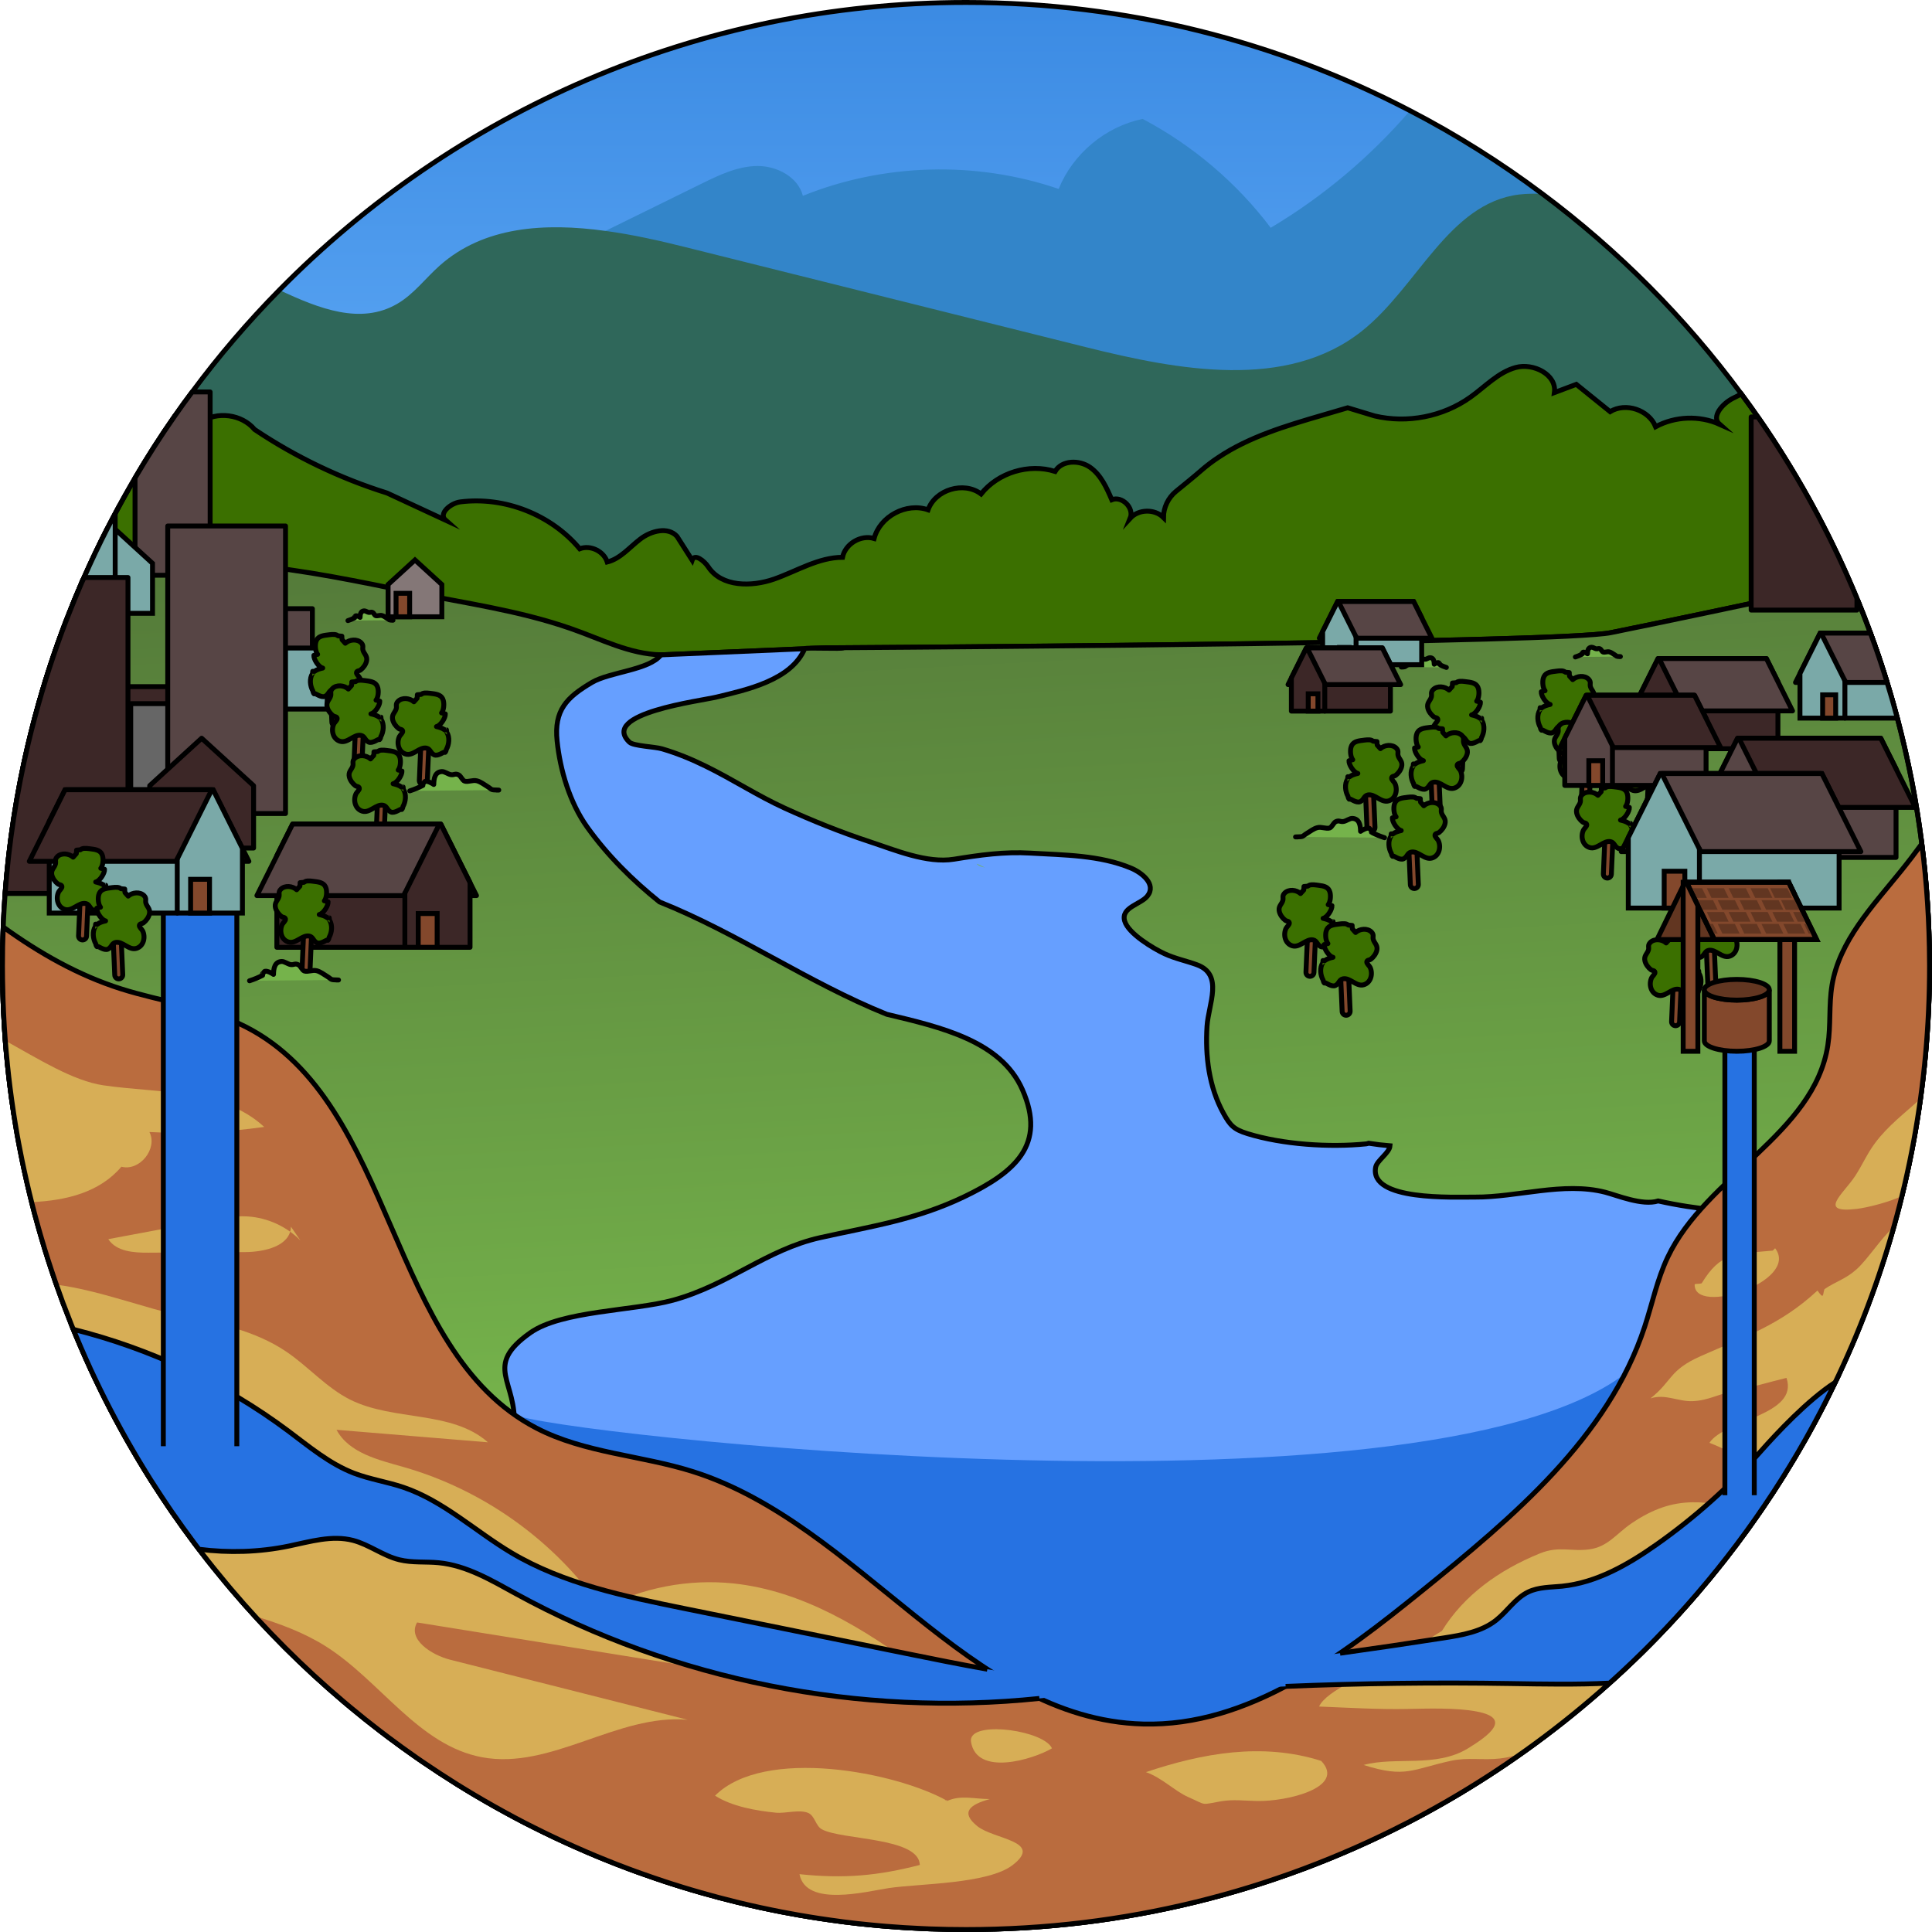 <?xml version="1.0" encoding="utf-8"?>
<!-- Created by: Science Figures, www.sciencefigures.org, Generator: Science Figures Editor -->
<svg version="1.1" id="Camada_1" xmlns="http://www.w3.org/2000/svg" xmlns:xlink="http://www.w3.org/1999/xlink" 
	 width="800px" height="800px" viewBox="0 0 394.33 394.33" enable-background="new 0 0 394.33 394.33" xml:space="preserve">
<g>
	<g>
		<linearGradient id="SVGID_1_" gradientUnits="userSpaceOnUse" x1="197.168" y1="-51.48" x2="197.168" y2="149.186">
			<stop  offset="0" style="stop-color:#287AD9"/>
			<stop  offset="1" style="stop-color:#71B9FF"/>
		</linearGradient>
		<path fill="url(#SVGID_1_)" d="M393.833,197.16c0,48.91-17.85,93.649-47.4,128.06c-16.53,19.25-36.72,35.271-59.5,46.98
			c-0.01,0-0.01,0-0.01,0c-26.91,13.83-57.41,21.63-89.75,21.63c-2.51,0-5-0.05-7.481-0.14c-0.59-0.021-1.17-0.051-1.75-0.08
			c-1.14-0.051-2.269-0.11-3.4-0.181c-1.24-0.08-2.47-0.17-3.7-0.27c-0.44-0.03-0.87-0.07-1.29-0.11c-1.55-0.14-3.08-0.29-4.61-0.46
			c-1.88-0.21-3.74-0.45-5.6-0.72c-0.71-0.09-1.41-0.2-2.12-0.311c-0.66-0.1-1.31-0.199-1.97-0.31c-0.79-0.13-1.57-0.26-2.35-0.4
			c-0.66-0.109-1.32-0.229-1.97-0.359c-0.5-0.09-1-0.181-1.5-0.28c-0.63-0.12-1.27-0.25-1.9-0.38c-1.6-0.32-3.19-0.67-4.78-1.04
			c-0.79-0.18-1.58-0.37-2.37-0.56c-2.48-0.61-4.95-1.261-7.39-1.961c-0.67-0.19-1.33-0.38-1.99-0.579
			c-0.52-0.15-1.04-0.311-1.56-0.471c-0.71-0.22-1.42-0.44-2.14-0.67c-0.57-0.18-1.15-0.37-1.73-0.559
			c-1.41-0.471-2.82-0.95-4.22-1.45c-0.51-0.17-1.02-0.36-1.52-0.54c-0.5-0.18-1-0.37-1.49-0.55c-0.72-0.271-1.44-0.54-2.15-0.82
			c-0.039-0.01-0.09-0.03-0.14-0.05c-0.71-0.28-1.41-0.55-2.12-0.84c-0.73-0.29-1.46-0.59-2.18-0.891
			c-0.73-0.3-1.45-0.609-2.17-0.92c-0.82-0.35-1.63-0.699-2.44-1.069c-0.62-0.271-1.24-0.551-1.86-0.841
			c-0.71-0.319-1.42-0.649-2.13-0.989c-0.711-0.33-1.42-0.67-2.12-1.02c-0.7-0.34-1.4-0.69-2.1-1.04
			c-0.66-0.33-1.31-0.66-1.96-0.989c-0.73-0.391-1.47-0.771-2.2-1.16c-0.69-0.37-1.38-0.74-2.06-1.12
			c-2.54-1.391-5.05-2.84-7.52-4.34c-0.65-0.391-1.289-0.78-1.92-1.181c-2.38-1.489-4.73-3.02-7.04-4.6
			c-0.46-0.31-0.91-0.63-1.36-0.94c-1.81-1.26-3.6-2.56-5.37-3.88c-0.64-0.47-1.26-0.95-1.89-1.43c-2.05-1.57-4.08-3.19-6.07-4.85
			c-0.48-0.391-0.95-0.78-1.41-1.181c-8.27-7-15.96-14.689-22.97-22.95c-0.35-0.409-0.7-0.819-1.03-1.229
			c-1.76-2.101-3.47-4.23-5.13-6.4c-0.48-0.63-0.96-1.25-1.43-1.89c-1.54-2.07-3.05-4.16-4.52-6.29c-0.32-0.47-0.64-0.941-0.96-1.42
			c-0.74-1.09-1.47-2.19-2.18-3.3c-0.38-0.58-0.75-1.17-1.13-1.75c-0.91-1.45-1.81-2.91-2.69-4.391c-0.36-0.6-0.71-1.21-1.06-1.81
			c-0.39-0.66-0.77-1.33-1.15-1.99c-0.39-0.7-0.78-1.39-1.16-2.09c-0.37-0.68-0.74-1.36-1.11-2.05c-0.37-0.691-0.73-1.38-1.09-2.07
			c-0.36-0.7-0.72-1.39-1.07-2.09s-0.7-1.4-1.04-2.1c-0.35-0.711-0.69-1.41-1.02-2.12c-0.32-0.681-0.64-1.36-0.96-2.04
			c-0.03-0.06-0.06-0.13-0.08-0.19c-0.28-0.59-0.54-1.18-0.81-1.78c-0.36-0.8-0.72-1.609-1.06-2.42c-0.31-0.72-0.62-1.439-0.92-2.17
			c-0.29-0.69-0.57-1.38-0.86-2.08c-0.03-0.069-0.06-0.149-0.09-0.22c-0.56-1.41-1.11-2.83-1.65-4.26
			c-0.01-0.021-0.02-0.04-0.03-0.061c-0.51-1.39-1.02-2.79-1.51-4.189c-0.06-0.181-0.13-0.37-0.19-0.55
			c-0.22-0.641-0.44-1.28-0.65-1.931c-0.25-0.75-0.5-1.5-0.74-2.25c-0.24-0.76-0.48-1.52-0.71-2.27c-0.29-0.95-0.58-1.9-0.85-2.851
			c-0.17-0.569-0.33-1.149-0.49-1.729c-0.87-3.07-1.65-6.16-2.36-9.29c-0.18-0.78-0.36-1.561-0.52-2.34
			c-0.15-0.65-0.28-1.29-0.41-1.94c-0.12-0.56-0.23-1.109-0.33-1.67c-0.25-1.21-0.47-2.43-0.69-3.66
			c-0.25-1.439-0.49-2.9-0.71-4.359c-0.14-0.891-0.27-1.79-0.39-2.681c-0.11-0.8-0.22-1.609-0.32-2.42
			c-0.2-1.569-0.38-3.16-0.54-4.74c-0.01-0.039-0.01-0.079-0.01-0.119c-0.17-1.61-0.31-3.23-0.44-4.86
			c-0.14-1.85-0.25-3.72-0.34-5.59c-0.07-1.44-0.12-2.891-0.16-4.34c0.001-0.001,0.002-0.001,0.003-0.001
			c-0.045-1.728-0.074-3.46-0.074-5.199c0-108.61,88.05-196.66,196.67-196.66c108.36,0,196.249,87.64,196.65,195.9
			C393.833,196.65,393.833,196.91,393.833,197.16z"/>
		<path fill="#3385C9" d="M355.43,80.42c5.76,7.77,10.95,15.99,15.51,24.59c-2.66,0.36-5.33,0.62-8,0.79
			c-18.19,1.17-36.39-1.39-54.43-3.94c-19.96-2.82-39.93-5.65-59.88-8.47c-5.07-0.72-10.13-1.43-15.2-2.15
			c-9.34-1.33-18.7-2.65-28.11-3.21c-22.67-1.36-46.33,1.56-67.38-6.97c-8.62-3.49-16.47-8.84-22.88-15.58l-26.08-1.36
			c11.53-5.67,23.06-11.33,34.59-16.99h0.01c6.52-3.21,13.03-6.41,19.55-9.61c3.6-1.77,7.36-3.58,11.37-3.64
			c4.02-0.05,8.37,2.2,9.37,6.09c16.49-6.66,35.38-7.17,52.21-1.41c2.9-7.18,9.55-12.73,17.14-14.29
			c10.19,5.38,19.19,13.02,26.14,22.22c10.69-6.37,20.32-14.48,28.44-23.9c9.48,4.92,18.5,10.6,26.99,16.96
			C330.26,51.1,343.97,64.88,355.43,80.42z"/>
		<path fill="#2F675A" d="M388.61,152.02c-4.96,21.05-13.3,40.81-24.42,58.65c-12.53,7.02-25.15,13.9-37.74,20.76
			c-25.38,13.83-51.04,27.77-78.9,35.47c-36.67,10.13-75.42,8.98-113.38,6.51c-15.05-0.98-30.3-2.23-45.45-4.13
			c-0.98-0.12-1.95-0.24-2.92-0.37c-0.31-0.21-0.62-0.43-0.93-0.64c-1.81-1.26-3.6-2.56-5.37-3.88c-0.64-0.47-1.26-0.95-1.89-1.43
			c-2.05-1.57-4.08-3.19-6.07-4.85c-0.48-0.39-0.95-0.78-1.41-1.18c-8.27-7-15.96-14.69-22.97-22.95c-0.35-0.41-0.7-0.82-1.03-1.23
			c-1.76-2.1-3.47-4.23-5.13-6.4c-0.48-0.63-0.96-1.25-1.43-1.89c-1.54-2.07-3.05-4.16-4.52-6.29c-0.32-0.47-0.64-0.94-0.96-1.42
			c-0.74-1.09-1.47-2.19-2.18-3.3c-0.38-0.58-0.75-1.17-1.13-1.75c-0.91-1.45-1.81-2.91-2.69-4.39c-0.36-0.6-0.71-1.21-1.06-1.81
			c-0.39-0.66-0.77-1.33-1.15-1.99c-0.3-0.53-0.59-1.06-0.88-1.59c-0.1-0.17-0.19-0.33-0.28-0.5c-0.37-0.68-0.74-1.36-1.11-2.05
			c-0.37-0.69-0.73-1.38-1.09-2.07c-0.36-0.7-0.72-1.39-1.07-2.09c-0.35-0.7-0.7-1.4-1.04-2.1c-0.35-0.71-0.69-1.41-1.02-2.12
			c-0.32-0.68-0.64-1.36-0.96-2.04c-0.03-0.06-0.06-0.13-0.08-0.19c-0.28-0.59-0.54-1.18-0.81-1.78c-0.36-0.8-0.72-1.61-1.06-2.42
			c-0.31-0.72-0.62-1.44-0.92-2.17c-0.29-0.69-0.57-1.38-0.86-2.08c-0.03-0.07-0.06-0.15-0.09-0.22c-0.56-1.41-1.11-2.83-1.65-4.26
			c-0.01-0.02-0.02-0.04-0.03-0.06c-0.51-1.39-1.02-2.79-1.51-4.19c-0.06-0.18-0.13-0.37-0.19-0.55c-0.22-0.64-0.44-1.28-0.65-1.93
			c-0.25-0.75-0.5-1.5-0.74-2.25c-0.24-0.76-0.48-1.52-0.71-2.27c-0.29-0.95-0.58-1.9-0.85-2.85c-0.17-0.57-0.33-1.15-0.49-1.73
			c-0.75-2.66-1.44-5.34-2.07-8.05c0.43-1.83,0.89-3.65,1.38-5.46c1.8-6.78,3.95-13.42,6.44-19.89c1.02-2.64,2.09-5.26,3.21-7.84
			c0.01,0,0.01,0,0.01,0c5.2-11.95,11.55-23.28,18.91-33.85c6.38-9.17,13.53-17.77,21.35-25.71c8.17,3.85,16.61,7.11,24.01,2.84
			c3.39-1.95,5.78-5.22,8.69-7.81c9.04-8.04,21.45-8.8,33.85-7.1h0.01c5.47,0.74,10.94,1.97,16.11,3.26
			c27.31,6.82,54.62,13.64,81.92,20.46c18.93,4.73,41,8.86,56.31-3.24c11.39-9.01,17.75-26.16,32.16-27.91
			c1.56-0.19,3.14-0.17,4.71-0.15c15.47,11.55,29.18,25.33,40.64,40.87c5.76,7.77,10.95,15.99,15.51,24.59
			c3.06,5.75,5.84,11.68,8.33,17.76c1.44,3.53,2.78,7.11,4.02,10.73C385.36,139.55,387.14,145.73,388.61,152.02z"/>
		<path fill="#3B7000" stroke="#000000" stroke-miterlimit="10" d="M383.29,133.5c-22.87,6.31-45.73,12.61-68.6,18.91
			c-22.74,6.27-45.59,12.56-69.04,15.06c-28.38,3.03-57.03,0.44-85.46-2.14c-34.45-3.14-68.91-6.27-103.14-11.27
			c-9.57-1.4-19.28-2.95-28.91-2.57c-2.39,0.09-4.77,0.3-7.14,0.66c-2.62,0.39-5.38,0.96-7.84-0.02c-0.99-0.39-1.84-1.01-2.62-1.73
			c-0.85-0.78-1.61-1.69-2.34-2.57c-0.37-0.45-0.74-0.89-1.1-1.34c1.03-3.89,2.18-7.73,3.44-11.51c0.94-2.82,1.94-5.62,3-8.38
			c1.02-2.64,2.09-5.26,3.21-7.84c0.01,0,0.01,0,0.01,0c0.77-1.77,1.57-3.53,2.39-5.27c4.72-10.02,10.25-19.58,16.52-28.58
			c1.17-0.52,2.16-1.31,2.85-2.44c0.81,1.25,1.61,2.5,2.42,3.74c3.32-2.35,8.42-1.68,11.02,1.45c8.33,5.59,17.47,9.97,27.04,12.97
			c3.99,1.85,7.97,3.7,11.95,5.55c-1.53-1.34,0.99-3.48,3-3.74c9.03-1.14,18.53,2.59,24.37,9.57c2.17-0.84,4.91,0.48,5.62,2.7
			c2.68-0.67,4.54-3,6.74-4.68c2.19-1.68,5.65-2.6,7.5-0.55c1.03,1.62,2.06,3.23,3.09,4.85c0.48-1.43,2.47,0.13,3.3,1.39
			c2.72,4.1,8.81,4.09,13.44,2.47c4.64-1.63,9.04-4.43,13.95-4.44c0.56-2.76,3.76-4.66,6.45-3.84c1.18-4.52,6.61-7.41,11.01-5.85
			c1.46-4.14,7.33-5.89,10.82-3.24c3.49-4.37,9.77-6.28,15.11-4.6c1.36-2.32,4.93-2.39,7.14-0.84c2.2,1.55,3.37,4.15,4.43,6.62
			c2.09-0.84,4.61,1.68,3.76,3.77c1.71-1.86,5-1.93,6.79-0.14c0-2.03,0.96-4.03,2.53-5.32c1.45-1.19,3.73-3.02,5.14-4.26
			c1.11-0.97,2.28-1.86,3.49-2.66c6.28-4.22,13.82-6.47,21.15-8.61c1.76-0.52,3.52-1.03,5.29-1.55c1.83,0.56,3.67,1.11,5.51,1.67
			c6.64,1.57,13.94,0.15,19.51-3.82c3.03-2.15,5.68-5.08,9.27-6.07c3.59-0.99,8.42,1.44,7.9,5.12c1.49-0.56,2.98-1.12,4.47-1.68
			c2.3,1.86,4.6,3.71,6.9,5.57c3.17-1.94,7.91-0.37,9.29,3.08c3.97-2.15,8.94-2.34,13.05-0.5c-1.76-1.53,0.57-4.19,2.64-5.26
			c0.59-0.31,1.2-0.62,1.82-0.92c1.14,1.54,2.26,3.1,3.35,4.68c4.44,6.37,8.5,13.02,12.16,19.91c2.96,5.55,5.65,11.28,8.07,17.14
			c0.09,0.21,0.17,0.41,0.26,0.62C380.71,126.3,382.05,129.88,383.29,133.5z"/>
		<path fill="#75B34B" d="M393.83,197.16c0,16.05-1.92,31.66-5.56,46.6c-7.42,30.57-21.99,58.35-41.84,81.46
			c-16.53,19.25-36.72,35.27-59.5,46.98c-0.01,0-0.01,0-0.01,0c-26.91,13.83-57.41,21.63-89.75,21.63c-2.51,0-5-0.05-7.48-0.14
			c-0.59-0.02-1.17-0.05-1.75-0.08c-1.14-0.05-2.27-0.11-3.4-0.18c-1.24-0.08-2.47-0.17-3.7-0.27c-0.44-0.03-0.87-0.07-1.29-0.11
			c-1.55-0.14-3.08-0.29-4.61-0.46c-1.88-0.21-3.74-0.45-5.6-0.72c-0.71-0.09-1.41-0.2-2.12-0.31c-0.66-0.1-1.31-0.2-1.97-0.31
			c-0.79-0.13-1.57-0.26-2.35-0.4c-0.66-0.11-1.32-0.23-1.97-0.36c-0.5-0.09-1-0.18-1.5-0.28c-0.63-0.12-1.27-0.25-1.9-0.38
			c-1.6-0.32-3.19-0.67-4.78-1.04c-0.79-0.18-1.58-0.37-2.37-0.56c-2.48-0.61-4.95-1.26-7.39-1.96c-0.67-0.19-1.33-0.38-1.99-0.58
			c-0.52-0.15-1.04-0.31-1.56-0.47c-0.71-0.22-1.42-0.44-2.14-0.67c-0.57-0.18-1.15-0.37-1.73-0.56c-1.41-0.47-2.82-0.95-4.22-1.45
			c-0.51-0.17-1.02-0.36-1.52-0.54s-1-0.37-1.49-0.55c-0.72-0.27-1.44-0.54-2.15-0.82c-0.04-0.01-0.09-0.03-0.14-0.05
			c-0.71-0.28-1.41-0.55-2.12-0.84c-0.73-0.29-1.46-0.59-2.18-0.89c-0.73-0.3-1.45-0.61-2.17-0.92c-0.82-0.35-1.63-0.7-2.44-1.07
			c-0.62-0.27-1.24-0.55-1.86-0.84c-0.71-0.32-1.42-0.65-2.13-0.99c-0.71-0.33-1.42-0.67-2.12-1.02c-0.7-0.34-1.4-0.69-2.1-1.04
			c-0.66-0.33-1.31-0.66-1.96-0.99c-0.73-0.39-1.47-0.77-2.2-1.16c-0.69-0.37-1.38-0.74-2.06-1.12c-2.54-1.39-5.05-2.84-7.52-4.34
			c-0.65-0.39-1.29-0.78-1.92-1.18c-2.38-1.49-4.73-3.02-7.04-4.6c-0.46-0.31-0.91-0.63-1.36-0.94c-1.81-1.26-3.6-2.56-5.37-3.88
			c-0.64-0.47-1.26-0.95-1.89-1.43c-2.05-1.57-4.08-3.19-6.07-4.85c-0.48-0.39-0.95-0.78-1.41-1.18c-8.27-7-15.96-14.69-22.97-22.95
			c-0.35-0.41-0.7-0.82-1.03-1.23c-1.76-2.1-3.47-4.23-5.13-6.4c-0.48-0.63-0.96-1.25-1.43-1.89c-1.54-2.07-3.05-4.16-4.52-6.29
			c-0.32-0.47-0.64-0.94-0.96-1.42c-0.74-1.09-1.47-2.19-2.18-3.3c-0.38-0.58-0.75-1.17-1.13-1.75c-0.91-1.45-1.81-2.91-2.69-4.39
			c-0.36-0.6-0.71-1.21-1.06-1.81c-0.39-0.66-0.77-1.33-1.15-1.99c-0.39-0.7-0.78-1.39-1.16-2.09c-0.37-0.68-0.74-1.36-1.11-2.05
			c-0.37-0.69-0.73-1.38-1.09-2.07c-0.36-0.7-0.72-1.39-1.07-2.09c-0.35-0.7-0.7-1.4-1.04-2.1c-0.35-0.71-0.69-1.41-1.02-2.12
			c-0.32-0.68-0.64-1.36-0.96-2.04c-0.03-0.06-0.06-0.13-0.08-0.19c-0.28-0.59-0.54-1.18-0.81-1.78c-0.36-0.8-0.72-1.61-1.06-2.42
			c-0.31-0.72-0.62-1.44-0.92-2.17c-0.29-0.69-0.57-1.38-0.86-2.08c-0.03-0.07-0.06-0.15-0.09-0.22c-0.56-1.41-1.11-2.83-1.65-4.26
			c-0.01-0.02-0.02-0.04-0.03-0.06c-0.51-1.39-1.02-2.79-1.51-4.19c-0.06-0.18-0.13-0.37-0.19-0.55c-0.22-0.64-0.44-1.28-0.65-1.93
			c-0.25-0.75-0.5-1.5-0.74-2.25c-0.24-0.76-0.48-1.52-0.71-2.27c-0.29-0.95-0.58-1.9-0.85-2.85c-0.17-0.57-0.33-1.15-0.49-1.73
			c-0.87-3.07-1.65-6.16-2.36-9.29c-0.18-0.78-0.36-1.56-0.52-2.34c-0.15-0.65-0.28-1.29-0.41-1.94c-0.12-0.56-0.23-1.11-0.33-1.67
			c-0.25-1.21-0.47-2.43-0.69-3.66c-0.24-1.41-0.48-2.84-0.7-4.27c0-0.03-0.01-0.06-0.01-0.09c-0.14-0.89-0.27-1.79-0.39-2.68
			c-0.11-0.8-0.22-1.61-0.32-2.42c-0.2-1.57-0.38-3.16-0.54-4.74c-0.01-0.04-0.01-0.08-0.01-0.12c-0.17-1.61-0.31-3.23-0.44-4.86
			c-0.14-1.85-0.25-3.72-0.34-5.59c-0.07-1.44-0.12-2.89-0.16-4.34h0.01c-0.05-1.73-0.08-3.46-0.08-5.2c0-2.66,0.05-5.32,0.16-7.95
			c0.54-13.61,2.46-26.86,5.64-39.62c1.95-7.86,4.37-15.54,7.24-22.99c11.16-1.82,22.79-3.14,33.69-3.06
			c11.41,0.08,38.97,9.74,44.83,10.87c5.85,1.14,19.22,0.2,25.2,0l30.49-1.3l20.75-0.89c0,0,1.35-0.01,3.81-0.02
			c23.34-0.15,146.37-1.04,156.46-3.07c11.14-2.24,30.48-6.36,30.48-6.36h20.02c6.37,15.59,10.8,32.18,12.98,49.47
			c1.01,7.91,1.54,15.97,1.57,24.16C393.83,196.65,393.83,196.91,393.83,197.16z"/>
		<path fill="none" stroke="#000000" stroke-miterlimit="10" d="M393.83,197.16c0,48.91-17.85,93.65-47.4,128.06
			c-16.53,19.25-36.72,35.27-59.5,46.98c-0.01,0-0.01,0-0.01,0c-26.91,13.83-57.41,21.63-89.75,21.63c-2.51,0-5-0.05-7.48-0.14
			c-0.59-0.02-1.17-0.05-1.75-0.08c-1.14-0.05-2.27-0.11-3.4-0.18c-1.24-0.08-2.47-0.17-3.7-0.27c-0.44-0.03-0.87-0.07-1.29-0.11
			c-1.55-0.14-3.08-0.29-4.61-0.46c-1.88-0.21-3.74-0.45-5.6-0.72c-0.71-0.09-1.41-0.2-2.12-0.31c-0.66-0.1-1.31-0.2-1.97-0.31
			c-0.79-0.13-1.57-0.26-2.35-0.4c-0.66-0.11-1.32-0.23-1.97-0.36c-0.5-0.09-1-0.18-1.5-0.28c-0.63-0.12-1.27-0.25-1.9-0.38
			c-1.6-0.32-3.19-0.67-4.78-1.04c-0.79-0.18-1.58-0.37-2.37-0.56c-2.48-0.61-4.95-1.26-7.39-1.96c-0.67-0.19-1.33-0.38-1.99-0.58
			c-0.52-0.15-1.04-0.31-1.56-0.47c-0.71-0.22-1.42-0.44-2.14-0.67c-0.57-0.18-1.15-0.37-1.73-0.56c-1.41-0.47-2.82-0.95-4.22-1.45
			c-0.51-0.17-1.02-0.36-1.52-0.54s-1-0.37-1.49-0.55c-0.72-0.27-1.44-0.54-2.15-0.82c-0.04-0.01-0.09-0.03-0.14-0.05
			c-0.71-0.28-1.41-0.55-2.12-0.84c-0.73-0.29-1.46-0.59-2.18-0.89c-0.73-0.3-1.45-0.61-2.17-0.92c-0.82-0.35-1.63-0.7-2.44-1.07
			c-0.62-0.27-1.24-0.55-1.86-0.84c-0.71-0.32-1.42-0.65-2.13-0.99c-0.71-0.33-1.42-0.67-2.12-1.02c-0.7-0.34-1.4-0.69-2.1-1.04
			c-0.66-0.33-1.31-0.66-1.96-0.99c-0.73-0.39-1.47-0.77-2.2-1.16c-0.69-0.37-1.38-0.74-2.06-1.12c-2.54-1.39-5.05-2.84-7.52-4.34
			c-0.65-0.39-1.29-0.78-1.92-1.18c-2.38-1.49-4.73-3.02-7.04-4.6c-0.46-0.31-0.91-0.63-1.36-0.94c-1.81-1.26-3.6-2.56-5.37-3.88
			c-0.64-0.47-1.26-0.95-1.89-1.43c-2.05-1.57-4.08-3.19-6.07-4.85c-0.48-0.39-0.95-0.78-1.41-1.18c-8.27-7-15.96-14.69-22.97-22.95
			c-0.35-0.41-0.7-0.82-1.03-1.23c-1.76-2.1-3.47-4.23-5.13-6.4c-0.48-0.63-0.96-1.25-1.43-1.89c-1.54-2.07-3.05-4.16-4.52-6.29
			c-0.32-0.47-0.64-0.94-0.96-1.42c-0.74-1.09-1.47-2.19-2.18-3.3c-0.38-0.58-0.75-1.17-1.13-1.75c-0.91-1.45-1.81-2.91-2.69-4.39
			c-0.36-0.6-0.71-1.21-1.06-1.81c-0.39-0.66-0.77-1.33-1.15-1.99c-0.39-0.7-0.78-1.39-1.16-2.09c-0.37-0.68-0.74-1.36-1.11-2.05
			c-0.37-0.69-0.73-1.38-1.09-2.07c-0.36-0.7-0.72-1.39-1.07-2.09c-0.35-0.7-0.7-1.4-1.04-2.1c-0.35-0.71-0.69-1.41-1.02-2.12
			c-0.32-0.68-0.64-1.36-0.96-2.04c-0.03-0.06-0.06-0.13-0.08-0.19c-0.28-0.59-0.54-1.18-0.81-1.78c-0.36-0.8-0.72-1.61-1.06-2.42
			c-0.31-0.72-0.62-1.44-0.92-2.17c-0.29-0.69-0.57-1.38-0.86-2.08c-0.03-0.07-0.06-0.15-0.09-0.22c-0.56-1.41-1.11-2.83-1.65-4.26
			c-0.01-0.02-0.02-0.04-0.03-0.06c-0.51-1.39-1.02-2.79-1.51-4.19c-0.06-0.18-0.13-0.37-0.19-0.55c-0.22-0.64-0.44-1.28-0.65-1.93
			c-0.25-0.75-0.5-1.5-0.74-2.25c-0.24-0.76-0.48-1.52-0.71-2.27c-0.29-0.95-0.58-1.9-0.85-2.85c-0.17-0.57-0.33-1.15-0.49-1.73
			c-0.87-3.07-1.65-6.16-2.36-9.29c-0.18-0.78-0.36-1.56-0.52-2.34c-0.15-0.65-0.28-1.29-0.41-1.94c-0.12-0.56-0.23-1.11-0.33-1.67
			c-0.25-1.21-0.47-2.43-0.69-3.66c-0.25-1.44-0.49-2.9-0.71-4.36c-0.14-0.89-0.27-1.79-0.39-2.68c-0.11-0.8-0.22-1.61-0.32-2.42
			c-0.2-1.57-0.38-3.16-0.54-4.74c-0.01-0.04-0.01-0.08-0.01-0.12c-0.17-1.61-0.31-3.23-0.44-4.86c-0.14-1.85-0.25-3.72-0.34-5.59
			c-0.07-1.44-0.12-2.89-0.16-4.34h0.01c-0.05-1.73-0.08-3.46-0.08-5.2c0-24.87,4.62-48.66,13.04-70.56
			c11.16-1.82,22.79-3.14,33.69-3.06c11.41,0.08,38.97,9.74,44.83,10.87c5.85,1.14,19.22,0.2,25.2,0l30.49-1.3l20.75-0.89
			c0,0,149.12-0.85,160.27-3.09c11.14-2.24,30.48-6.36,30.48-6.36h20.02c9.29,22.73,14.45,47.58,14.55,73.63
			C393.83,196.65,393.83,196.91,393.83,197.16z"/>
		<path fill="#669FFF" d="M383.64,186.15c-19.55,8.7-44.41,3.73-63.18,14.71c16.68,5.93,33.9,10.31,51.38,13.12
			c-5.06,9.75-6.72,32.85-10.94,49.28c-1.64,6.37-3.66,11.74-6.41,14.94c-61.54,71.67-96.13,138.67-177.15,89.97
			c-0.65-0.39-83.44-77.22-84.07-77.62c-0.09-0.06-0.18-0.13-0.28-0.19c-1.72-2.72-2.99-5.63-3.91-8.67
			c-2.94-9.68-2.32-20.71-1.14-30.98c0.41-3.62,0.87-7.3,0.22-10.88c-1.05-5.85-4.87-10.74-8.46-15.47
			c-9.47-12.5-18.07-25.64-25.73-39.32c-3.89-6.94-7.57-15.48-3.87-22.53c1.47-2.78,3.94-4.92,6.58-6.62
			c17.23-11.05,42.22-5.77,57.54-19.34c0.76-0.68,1.48-1.39,2.2-2.11c0.29-0.01,0.58-0.03,0.84-0.03l30.49-1.3l20.75-0.89
			c0,0,0.36-0.01,1.03-0.01c-1.07,1.06-2.14,2.11-3.21,3.17c9.66,1.33,21.63,4.86,22.86,14.54c0.21,1.65,0.09,3.44,1.01,4.83
			c1.2,1.81,3.66,2.19,5.82,2.35c22.4,1.67,47.22-0.98,65,12.74c1.54,1.18,3.02,2.5,4.82,3.23c2.09,0.86,4.42,0.86,6.68,0.86
			c37.57-0.01,75.13,2.95,112.24,8.82C384.39,183.89,384.02,185.02,383.64,186.15z"/>
		<path fill="none" stroke="#000000" stroke-miterlimit="10" d="M383.64,186.15c-19.55,8.7-44.41,3.73-63.18,14.71
			c16.68,5.93,33.9,10.31,51.38,13.12c-5.06,9.75-6.72,32.85-10.94,49.28c-1.64,6.37-3.66,11.74-6.41,14.94
			c-61.54,71.67-96.13,138.67-177.15,89.97c-0.65-0.39-83.44-77.22-84.07-77.62c-0.09-0.06-0.18-0.13-0.28-0.19
			c-1.72-2.72-2.99-5.63-3.91-8.67c-2.94-9.68-2.32-20.71-1.14-30.98c0.41-3.62,0.87-7.3,0.22-10.88
			c-1.05-5.85-4.87-10.74-8.46-15.47c-9.47-12.5-18.07-25.64-25.73-39.32c-3.89-6.94-7.57-15.48-3.87-22.53
			c1.47-2.78,3.94-4.92,6.58-6.62c17.23-11.05,42.22-5.77,57.54-19.34c0.76-0.68,1.48-1.39,2.2-2.11c0.29-0.01,0.58-0.03,0.84-0.03
			l30.49-1.3l20.75-0.89c0,0,0.36-0.01,1.03-0.01c-1.07,1.06-2.14,2.11-3.21,3.17c9.66,1.33,21.63,4.86,22.86,14.54
			c0.21,1.65,0.09,3.44,1.01,4.83c1.2,1.81,3.66,2.19,5.82,2.35c22.4,1.67,47.22-0.98,65,12.74c1.54,1.18,3.02,2.5,4.82,3.23
			c2.09,0.86,4.42,0.86,6.68,0.86c37.57-0.01,75.13,2.95,112.24,8.82C384.39,183.89,384.02,185.02,383.64,186.15z"/>
		<path fill="#2672E2" d="M360.9,263.26c-1.64,6.37-3.66,11.74-6.41,14.94c-61.54,71.67-96.13,138.67-177.15,89.97
			c-0.65-0.39-83.44-77.22-84.07-77.62c-0.09-0.06-0.18-0.13-0.28-0.19c-1.72-2.72-2.99-5.63-3.91-8.67l15.85,7.01
			c6.8,3.85,184.74,23.5,226.7-8.28C340.81,273.47,350.83,267.83,360.9,263.26z"/>
		<linearGradient id="SVGID_2_" gradientUnits="userSpaceOnUse" x1="266.609" y1="281.007" x2="256.889" y2="102.808">
			<stop  offset="0" style="stop-color:#75B34B"/>
			<stop  offset="1" style="stop-color:#547A39"/>
		</linearGradient>
		<path fill="url(#SVGID_2_)" d="M393.83,197.16c0,16.05-1.92,31.66-5.56,46.6c-16.43,4.54-34.32,4.82-49.83,1.36
			c-3.23,1.02-8.4-1.16-10.82-1.78c-8.5-2.18-18.01,1.05-26.52,0.99c-4.38-0.03-21.67,0.83-20.32-6.11
			c0.27-1.38,2.83-2.92,2.93-4.36c-1.48-0.12-2.94-0.29-4.36-0.52c-0.22,0.07-0.39,0.12-0.51,0.13c-7.45,0.76-17.08,0.13-24.23-2.09
			c-2.8-0.87-3.54-1.69-4.9-4.15c-2.97-5.4-3.74-11.7-3.35-17.77c0.29-4.54,3.44-10.54-2.07-12.55c-2.18-0.8-4.45-1.25-6.6-2.25
			c-2.27-1.06-7.41-4.11-8.14-6.69c-0.8-2.81,3.29-3.35,4.66-5.1c1.89-2.41-1.21-4.78-3.33-5.67c-6.41-2.7-13.76-2.67-20.56-3.08
			c-5.38-0.32-10.36,0.4-15.62,1.25c-5.52,0.89-12.04-1.88-17.22-3.58c-5.89-1.94-11.64-4.26-17.28-6.83
			c-5.53-2.52-10.63-5.87-16.08-8.54c-2.91-1.44-5.87-2.66-8.99-3.58c-1.42-0.43-5.83-0.57-6.65-1.35
			c-6.14-5.88,14.54-8.42,17.82-9.23c6.05-1.47,15.2-3.41,17.94-9.86c0.49-0.31,7.56,0.13,8.07-0.2
			c23.34-0.15,146.37-1.04,156.46-3.07c11.14-2.24,30.48-6.36,30.48-6.36h20.02c0.87,2.13,1.7,4.28,2.49,6.45
			c1.23,3.32,2.36,6.67,3.4,10.07c0.74,2.4,1.44,4.83,2.09,7.28c2.22,8.35,3.9,16.92,5,25.67c1.01,7.91,1.54,15.97,1.57,24.16
			C393.83,196.65,393.83,196.91,393.83,197.16z"/>
		<path fill="none" stroke="#000000" stroke-miterlimit="10" d="M393.83,197.16c0,16.05-1.92,31.66-5.56,46.6
			c-16.43,4.54-34.32,4.82-49.83,1.36c-3.23,1.02-8.4-1.16-10.82-1.78c-8.5-2.18-18.01,1.05-26.52,0.99
			c-4.38-0.03-21.67,0.83-20.32-6.11c0.27-1.38,2.83-2.92,2.93-4.36c-1.48-0.12-2.94-0.29-4.36-0.52c-0.22,0.07-0.39,0.12-0.51,0.13
			c-7.45,0.76-17.08,0.13-24.23-2.09c-2.8-0.87-3.54-1.69-4.9-4.15c-2.97-5.395-3.738-11.703-3.352-17.774
			c0.289-4.536,3.44-10.535-2.07-12.549c-2.176-0.796-4.449-1.247-6.597-2.246c-2.271-1.056-7.416-4.107-8.144-6.688
			c-0.794-2.816,3.29-3.354,4.659-5.102c1.89-2.413-1.21-4.78-3.328-5.671c-6.406-2.696-13.76-2.672-20.56-3.077
			c-5.381-0.32-10.358,0.397-15.622,1.247c-5.518,0.891-12.037-1.878-17.215-3.582c-5.887-1.937-11.644-4.257-17.282-6.826
			c-5.53-2.52-10.63-5.87-16.08-8.54c-2.91-1.44-5.87-2.66-8.99-3.58c-1.42-0.43-5.83-0.57-6.65-1.35
			c-6.14-5.88,14.54-8.42,17.82-9.23c6.05-1.47,15.2-3.41,17.94-9.86c0.49-0.31,7.56,0.13,8.07-0.2
			c23.34-0.15,146.37-1.04,156.46-3.07c11.14-2.24,30.48-6.36,30.48-6.36h20.02c6.37,15.59,10.8,32.18,12.98,49.47
			c1.01,7.91,1.54,15.97,1.57,24.16C393.83,196.65,393.83,196.91,393.83,197.16z"/>
		<path fill="#75B34B" d="M201.01,177.07c-0.86-0.21-1.46-0.46-1.66-0.78L201.01,177.07z"/>
		<path fill="none" stroke="#000000" stroke-linecap="round" stroke-linejoin="round" stroke-miterlimit="10" d="M393.83,197.16
			c0,48.91-17.85,93.65-47.4,128.06c-16.53,19.25-36.72,35.27-59.5,46.98c-0.01,0-0.01,0-0.01,0
			c-26.91,13.83-57.41,21.63-89.75,21.63c-2.51,0-5-0.05-7.48-0.14c-0.59-0.02-1.17-0.05-1.75-0.08c-1.14-0.05-2.27-0.11-3.4-0.18
			c-1.24-0.08-2.47-0.17-3.7-0.27c-0.44-0.03-0.87-0.07-1.29-0.11c-1.55-0.14-3.08-0.29-4.61-0.46c-1.88-0.21-3.74-0.45-5.6-0.72
			c-0.71-0.09-1.41-0.2-2.12-0.31c-0.66-0.1-1.31-0.2-1.97-0.31c-0.79-0.13-1.57-0.26-2.35-0.4c-0.66-0.11-1.32-0.23-1.97-0.36
			c-0.5-0.09-1-0.18-1.5-0.28c-0.63-0.12-1.27-0.25-1.9-0.38c-1.6-0.32-3.19-0.67-4.78-1.04c-0.79-0.18-1.58-0.37-2.37-0.56
			c-2.48-0.61-4.95-1.26-7.39-1.96c-0.67-0.19-1.33-0.38-1.99-0.58c-0.52-0.15-1.04-0.31-1.56-0.47c-0.71-0.22-1.42-0.44-2.14-0.67
			c-0.57-0.18-1.15-0.37-1.73-0.56c-1.41-0.47-2.82-0.95-4.22-1.45c-0.51-0.17-1.02-0.36-1.52-0.54s-1-0.37-1.49-0.55
			c-0.72-0.27-1.44-0.54-2.15-0.82c-0.04-0.01-0.09-0.03-0.14-0.05c-0.71-0.28-1.41-0.55-2.12-0.84c-0.73-0.29-1.46-0.59-2.18-0.89
			c-0.73-0.3-1.45-0.61-2.17-0.92c-0.82-0.35-1.63-0.7-2.44-1.07c-0.62-0.27-1.24-0.55-1.86-0.84c-0.71-0.32-1.42-0.65-2.13-0.99
			c-0.71-0.33-1.42-0.67-2.12-1.02c-0.7-0.34-1.4-0.69-2.1-1.04c-0.66-0.33-1.31-0.66-1.96-0.99c-0.73-0.39-1.47-0.77-2.2-1.16
			c-0.69-0.37-1.38-0.74-2.06-1.12c-2.54-1.39-5.05-2.84-7.52-4.34c-0.65-0.39-1.29-0.78-1.92-1.18c-2.38-1.49-4.73-3.02-7.04-4.6
			c-0.46-0.31-0.91-0.63-1.36-0.94c-1.81-1.26-3.6-2.56-5.37-3.88c-0.64-0.47-1.26-0.95-1.89-1.43c-2.05-1.57-4.08-3.19-6.07-4.85
			c-0.48-0.39-0.95-0.78-1.41-1.18c-8.27-7-15.96-14.69-22.97-22.95c-0.35-0.41-0.7-0.82-1.03-1.23c-1.76-2.1-3.47-4.23-5.13-6.4
			c-0.48-0.63-0.96-1.25-1.43-1.89c-1.54-2.07-3.05-4.16-4.52-6.29c-0.32-0.47-0.64-0.94-0.96-1.42c-0.74-1.09-1.47-2.19-2.18-3.3
			c-0.38-0.58-0.75-1.17-1.13-1.75c-0.91-1.45-1.81-2.91-2.69-4.39c-0.36-0.6-0.71-1.21-1.06-1.81c-0.39-0.66-0.77-1.33-1.15-1.99
			c-0.39-0.7-0.78-1.39-1.16-2.09c-0.37-0.68-0.74-1.36-1.11-2.05c-0.37-0.69-0.73-1.38-1.09-2.07c-0.36-0.7-0.72-1.39-1.07-2.09
			c-0.35-0.7-0.7-1.4-1.04-2.1c-0.35-0.71-0.69-1.41-1.02-2.12c-0.32-0.68-0.64-1.36-0.96-2.04c-0.03-0.06-0.06-0.13-0.08-0.19
			c-0.28-0.59-0.54-1.18-0.81-1.78c-0.36-0.8-0.72-1.61-1.06-2.42c-0.31-0.72-0.62-1.44-0.92-2.17c-0.29-0.69-0.57-1.38-0.86-2.08
			c-0.03-0.07-0.06-0.15-0.09-0.22c-0.56-1.41-1.11-2.83-1.65-4.26c-0.01-0.02-0.02-0.04-0.03-0.06c-0.51-1.39-1.02-2.79-1.51-4.19
			c-0.06-0.18-0.13-0.37-0.19-0.55c-0.22-0.64-0.44-1.28-0.65-1.93c-0.25-0.75-0.5-1.5-0.74-2.25c-0.24-0.76-0.48-1.52-0.71-2.27
			c-0.29-0.95-0.58-1.9-0.85-2.85c-0.17-0.57-0.33-1.15-0.49-1.73c-0.87-3.07-1.65-6.16-2.36-9.29c-0.18-0.78-0.36-1.56-0.52-2.34
			c-0.15-0.65-0.28-1.29-0.41-1.94c-0.12-0.56-0.23-1.11-0.33-1.67c-0.25-1.21-0.47-2.43-0.69-3.66c-0.11-0.61-0.21-1.22-0.31-1.84
			c-0.08-0.48-0.16-0.97-0.23-1.45c-0.06-0.36-0.12-0.71-0.17-1.07c-0.14-0.89-0.27-1.79-0.39-2.68c-0.11-0.8-0.22-1.61-0.32-2.42
			c-0.2-1.57-0.38-3.16-0.54-4.74c-0.01-0.04-0.01-0.08-0.01-0.12c-0.17-1.61-0.31-3.23-0.44-4.86c-0.14-1.85-0.25-3.72-0.34-5.59
			c-0.07-1.44-0.12-2.89-0.16-4.34h0.01c-0.05-1.73-0.08-3.46-0.08-5.2c0-2.66,0.05-5.32,0.16-7.95c0.09-2.29,0.22-4.57,0.39-6.85
			c0.77-10.38,2.35-20.54,4.67-30.41c0.43-1.83,0.89-3.65,1.38-5.46c0.04-0.16,0.08-0.31,0.13-0.47c1.77-6.62,3.88-13.1,6.31-19.42
			c0.19-0.5,0.39-1.01,0.6-1.51c0.8-2.05,1.64-4.08,2.51-6.09c0.03-0.08,0.07-0.16,0.1-0.24c0.01,0,0.01,0,0.01,0
			c0.13-0.3,0.26-0.6,0.4-0.89c0.01-0.04,0.02-0.07,0.04-0.1c1.47-3.33,3.03-6.62,4.68-9.85c0.54-1.05,1.08-2.08,1.63-3.11
			c1.3-2.45,2.65-4.87,4.05-7.25c2.54-4.33,5.25-8.55,8.11-12.65c1.15-1.66,2.33-3.29,3.55-4.91c5.43-7.34,11.39-14.29,17.8-20.8
			C92.68,22.97,142.3,0.5,197.17,0.5c32.68,0,63.51,7.97,90.63,22.09c9.48,4.92,18.5,10.6,26.99,16.96
			c15.47,11.55,29.18,25.33,40.64,40.87c5.76,7.77,10.95,15.99,15.51,24.59c3.06,5.75,5.84,11.68,8.33,17.76
			c1.44,3.53,2.78,7.11,4.02,10.73c2.07,6.05,3.85,12.23,5.32,18.52c1.56,6.62,2.78,13.36,3.64,20.22c0.11,0.83,0.21,1.65,0.3,2.48
			c0.07,0.55,0.13,1.1,0.18,1.65c0.08,0.73,0.15,1.47,0.22,2.2c0.08,0.88,0.16,1.75,0.23,2.63c0.08,1,0.16,2.01,0.22,3.01
			c0.06,0.83,0.1,1.65,0.15,2.48c0.1,2.02,0.18,4.04,0.22,6.07c0.01,0.31,0.01,0.62,0.02,0.94c0.02,0.9,0.03,1.8,0.03,2.7
			C393.83,196.65,393.83,196.91,393.83,197.16z"/>
		<linearGradient id="SVGID_3_" gradientUnits="userSpaceOnUse" x1="109.461" y1="289.579" x2="99.741" y2="111.379">
			<stop  offset="0" style="stop-color:#75B34B"/>
			<stop  offset="1" style="stop-color:#547A39"/>
		</linearGradient>
		<path fill="url(#SVGID_3_)" d="M196.83,244.24c-9.9,4.76-19,6.04-29.43,8.37c-10.97,2.45-18.63,9.65-30.05,12.77
			c-8,2.19-22.73,2.12-29.11,6.64c-9.8,6.93-2.61,9.78-3.31,19.3c-14.57,2.65-30.61-11.21-43.38-21.51
			c-5.99-2.23-12.13-4.35-17.43-7.91c-10.38-6.97-20.25-15.49-30.33-22.97c-4.91-3.65-8.32-7-10.92-11.16
			c-0.03-0.22-0.07-0.44-0.1-0.66c-0.14-0.89-0.27-1.79-0.39-2.68c-0.11-0.8-0.22-1.61-0.32-2.42c-0.2-1.57-0.38-3.16-0.54-4.74
			c-0.01-0.04-0.01-0.08-0.01-0.12c-0.17-1.61-0.31-3.23-0.44-4.86c-0.14-1.85-0.25-3.72-0.34-5.59c-0.07-1.44-0.12-2.89-0.16-4.34
			h0.01c-0.05-1.73-0.08-3.46-0.08-5.2c0-24.87,4.62-48.66,13.04-70.56c1.02-2.64,2.09-5.26,3.21-7.84c0.01,0,0.01,0,0.01,0
			c20.12-8.01,46.85-2.01,67.26,2.13c11,2.24,21.87,3.71,32.48,7.4c6.18,2.14,11.891,5.197,18.411,5.367
			c-2.36,3.11-10.461,3.483-14.101,5.633c-5.19,3.07-7.75,5.67-7.1,11.96c0.61,5.89,2.55,12.54,6.14,17.57
			c4.17,5.82,9.22,10.82,14.76,15.27c15.95,6.36,30.31,16.45,46.38,22.93c11.13,2.65,23.33,5.47,27.69,15.38
			C213.64,233.68,207.15,239.27,196.83,244.24z"/>
		<path fill="none" stroke="#000000" stroke-miterlimit="10" d="M196.83,244.24c-9.9,4.76-19,6.04-29.43,8.37
			c-10.97,2.45-18.63,9.65-30.05,12.77c-8,2.19-22.73,2.12-29.11,6.64c-9.8,6.93-2.61,9.78-3.31,19.3
			c-14.57,2.65-30.61-11.21-43.38-21.51c-5.99-2.23-12.13-4.35-17.43-7.91c-10.38-6.97-20.25-15.49-30.33-22.97
			c-4.91-3.65-8.32-7-10.92-11.16c-0.03-0.22-0.07-0.44-0.1-0.66c-0.14-0.89-0.27-1.79-0.39-2.68c-0.11-0.8-0.22-1.61-0.32-2.42
			c-0.2-1.57-0.38-3.16-0.54-4.74c-0.01-0.04-0.01-0.08-0.01-0.12c-0.17-1.61-0.31-3.23-0.44-4.86c-0.14-1.85-0.25-3.72-0.34-5.59
			c-0.07-1.44-0.12-2.89-0.16-4.34h0.01c-0.05-1.73-0.08-3.46-0.08-5.2c0-24.87,4.62-48.66,13.04-70.56
			c1.02-2.64,2.09-5.26,3.21-7.84c0.01,0,0.01,0,0.01,0c20.12-8.01,46.85-2.01,67.26,2.13c11,2.24,21.87,3.71,32.48,7.4
			c6.18,2.14,11.891,5.197,18.411,5.367c-2.36,3.11-10.461,3.483-14.101,5.633c-5.19,3.07-7.75,5.67-7.1,11.96
			c0.61,5.89,2.55,12.54,6.14,17.57c4.17,5.82,9.22,10.82,14.76,15.27c15.95,6.36,30.31,16.45,46.38,22.93
			c11.13,2.65,23.33,5.47,27.69,15.38C213.64,233.68,207.15,239.27,196.83,244.24z"/>
		<path fill="#BA6C3E" d="M393.83,197.16c0,9.19-0.63,18.24-1.86,27.1c-0.92,6.73-2.19,13.36-3.78,19.86
			c-0.52,2.09-1.06,4.17-1.65,6.24c-3.08,11.01-7.1,21.62-11.96,31.76v0.01c-1.46,3.04-3,6.04-4.6,8.99
			c-3.31,6.07-6.93,11.95-10.84,17.61c-3.95,5.73-8.19,11.23-12.71,16.49c-1.5,1.75-3.03,3.47-4.59,5.17
			c-3.28,3.55-6.68,6.98-10.21,10.28c-1.03,0.97-2.06,1.92-3.11,2.86c-5.7,5.12-11.69,9.9-17.96,14.33
			c-7.51,5.31-15.4,10.11-23.63,14.34c-0.01,0-0.01,0-0.01,0c-26.91,13.83-57.41,21.63-89.75,21.63c-2.51,0-5-0.05-7.48-0.14
			c-0.59-0.02-1.17-0.05-1.75-0.08c-1.14-0.05-2.27-0.11-3.4-0.18c-1.24-0.08-2.47-0.17-3.7-0.27c-0.44-0.03-0.87-0.07-1.29-0.11
			c-1.55-0.14-3.08-0.29-4.61-0.46c-1.88-0.21-3.74-0.45-5.6-0.72c-0.71-0.09-1.41-0.2-2.12-0.31c-0.66-0.1-1.31-0.2-1.97-0.31
			c-0.79-0.13-1.57-0.26-2.35-0.4c-0.66-0.11-1.32-0.23-1.97-0.36c-0.5-0.09-1-0.18-1.5-0.28c-0.63-0.12-1.27-0.25-1.9-0.38
			c-1.6-0.32-3.19-0.67-4.78-1.04c-0.79-0.18-1.58-0.37-2.37-0.56c-2.48-0.61-4.95-1.26-7.39-1.96c-0.67-0.19-1.33-0.38-1.99-0.58
			c-0.52-0.15-1.04-0.31-1.56-0.47c-0.71-0.22-1.42-0.44-2.14-0.67c-0.57-0.18-1.15-0.37-1.73-0.56c-1.41-0.47-2.82-0.95-4.22-1.45
			c-0.51-0.17-1.02-0.36-1.52-0.54s-1-0.37-1.49-0.55c-0.72-0.27-1.44-0.54-2.15-0.82c-0.04-0.01-0.09-0.03-0.14-0.05
			c-0.71-0.28-1.41-0.55-2.12-0.84c-0.73-0.29-1.46-0.59-2.18-0.89c-0.73-0.3-1.45-0.61-2.17-0.92c-0.82-0.35-1.63-0.7-2.44-1.07
			c-0.62-0.27-1.24-0.55-1.86-0.84c-0.71-0.32-1.42-0.65-2.13-0.99c-0.71-0.33-1.42-0.67-2.12-1.02c-0.7-0.34-1.4-0.69-2.1-1.04
			c-0.66-0.33-1.31-0.66-1.96-0.99c-0.73-0.39-1.47-0.77-2.2-1.16c-0.69-0.37-1.38-0.74-2.06-1.12c-2.54-1.39-5.05-2.84-7.52-4.34
			c-0.65-0.39-1.29-0.78-1.92-1.18c-2.38-1.49-4.73-3.02-7.04-4.6c-0.46-0.31-0.91-0.63-1.36-0.94c-1.81-1.26-3.6-2.56-5.37-3.88
			c-0.64-0.47-1.26-0.95-1.89-1.43c-2.05-1.57-4.08-3.19-6.07-4.85c-0.48-0.39-0.95-0.78-1.41-1.18
			c-6.4-5.42-12.45-11.25-18.11-17.44c-1.66-1.81-3.28-3.64-4.86-5.51c-0.35-0.41-0.7-0.82-1.03-1.23c-1.76-2.1-3.47-4.23-5.13-6.4
			c-0.13-0.17-0.26-0.34-0.39-0.51c-0.35-0.46-0.7-0.91-1.04-1.38c-1.54-2.07-3.05-4.16-4.52-6.29c-0.32-0.47-0.64-0.94-0.96-1.42
			c-0.74-1.09-1.47-2.19-2.18-3.3c-0.38-0.58-0.75-1.17-1.13-1.75c-0.91-1.45-1.81-2.91-2.69-4.39c-0.36-0.6-0.71-1.21-1.06-1.81
			c-0.39-0.66-0.77-1.33-1.15-1.99c-0.39-0.7-0.78-1.39-1.16-2.09c-0.37-0.68-0.74-1.36-1.11-2.05c-0.37-0.69-0.73-1.38-1.09-2.07
			c-0.36-0.7-0.72-1.39-1.07-2.09c-0.35-0.7-0.7-1.4-1.04-2.1c-0.35-0.71-0.69-1.41-1.02-2.12c-0.32-0.68-0.64-1.36-0.96-2.04
			c-0.03-0.06-0.06-0.13-0.08-0.19c-0.28-0.59-0.54-1.18-0.81-1.78c-0.36-0.8-0.72-1.61-1.06-2.42c-0.31-0.72-0.62-1.44-0.92-2.17
			c-0.2-0.48-0.4-0.96-0.6-1.44c-0.08-0.21-0.17-0.42-0.26-0.64c-0.03-0.07-0.06-0.15-0.09-0.22c-0.56-1.41-1.11-2.83-1.65-4.26
			c-0.01-0.02-0.02-0.04-0.03-0.06c-0.48-1.3-0.96-2.62-1.42-3.93c-0.03-0.09-0.06-0.17-0.09-0.26c-0.06-0.18-0.13-0.37-0.19-0.55
			c-0.22-0.64-0.44-1.28-0.65-1.93c-0.25-0.75-0.5-1.5-0.74-2.25c-0.24-0.76-0.48-1.52-0.71-2.27c-0.29-0.95-0.58-1.9-0.85-2.85
			c-0.17-0.57-0.33-1.15-0.49-1.73c-0.47-1.66-0.92-3.33-1.34-5.01c-0.35-1.42-0.69-2.85-1.02-4.28c-0.18-0.78-0.36-1.56-0.52-2.34
			c-0.15-0.65-0.28-1.29-0.41-1.94c-0.12-0.56-0.23-1.11-0.33-1.67c-0.25-1.21-0.47-2.43-0.69-3.66c-0.25-1.44-0.49-2.9-0.71-4.36
			c-0.14-0.89-0.27-1.79-0.39-2.68c-0.11-0.8-0.22-1.61-0.32-2.42c-0.2-1.57-0.38-3.16-0.54-4.74c-0.01-0.04-0.01-0.08-0.01-0.12
			c-0.17-1.57-0.3-3.16-0.43-4.75c0-0.04-0.01-0.07-0.01-0.11c-0.14-1.85-0.25-3.72-0.34-5.59c-0.07-1.44-0.12-2.89-0.16-4.34h0.01
			c-0.05-1.73-0.08-3.46-0.08-5.2c0-2.66,0.05-5.32,0.16-7.95c7.37,5.33,15.3,9.84,24.02,12.61c8.48,2.69,17.55,3.72,25.47,7.76
			c30.7,15.66,28.74,66.03,59.33,81.9c9.83,5.11,21.38,5.54,31.95,8.88c22.78,7.2,40.29,27.47,60.09,40.34
			c3.46,2.25,6.99,4.27,10.63,5.96c6.61,3.06,13.58,5.02,21.15,5.22c10.31,0.27,19.98-2.86,29.1-7.68c3.79-2.01,7.49-4.31,11.1-6.77
			h0.01c5.81-4,11.38-8.41,16.76-12.76c18.52-14.99,37.95-31.24,45.41-53.87c1.56-4.74,2.56-9.68,4.7-14.19
			c7.87-16.59,29.88-25.13,32.69-43.28c0.63-4.05,0.18-8.21,0.85-12.25c1.5-9.03,8.25-16.1,14-23.21c1.49-1.84,2.93-3.72,4.33-5.63
			c1.01,7.91,1.54,15.97,1.57,24.16C393.83,196.65,393.83,196.91,393.83,197.16z"/>
		<path fill="#D7AE56" d="M359.14,308.73c-3.95,5.73-8.19,11.23-12.71,16.49c-1.5,1.75-3.03,3.47-4.59,5.17
			c-3.71,1.85-7.57,4.2-11.56,5.08c-7.62,1.7-16.3-0.15-23.81,2.11c-2.55,0.77-4.4,2.31-6.6,2.64c-4.49,0.66-8.66-2.65-12.89-2.28
			c-0.94-0.67,0.22-0.21-0.51-0.61c2.69-1.36,5.3-2.85,7.84-4.46c4.49-7.29,11.66-12.43,20.01-15.82c3.89-1.57,6.32-0.31,10.07-0.82
			c3.79-0.51,5.48-3.17,8.6-5.3c9.07-6.19,15.41-4.52,25.35-2.34C358.59,308.64,358.85,308.69,359.14,308.73z"/>
		<path fill="#D7AE56" d="M282.63,340.21c-0.04,0.01-0.07,0.03-0.11,0.05C282.52,340.24,282.56,340.23,282.63,340.21z"/>
		<path fill="#D7AE56" d="M331.63,340.67c-1.03,0.97-2.06,1.92-3.11,2.86c-5.7,5.12-11.69,9.9-17.96,14.33
			c-1.29,0.49-2.71,0.85-4.35,1.05c-3.45,0.41-6.63-0.27-10.03,0.47c-7.94,1.72-9.27,3.6-17.86,0.86
			c6.59-1.79,14.73,0.64,21.34-3.41c4.32-2.66,8.95-6.12,1.77-7.5c-4.21-0.81-10.19-0.6-14.39-0.52c-5.56,0.11-11.79-0.25-17.81-0.5
			c1.5-3.33,10.5-6.9,13.29-8.05c-0.3,0.31,7.57,0.78,9.47,1.02c5.97,0.75,11.67,1.23,17.7,0.37c7.31-1.05,14.01-0.94,21.37-0.96
			C331.23,340.69,331.42,340.69,331.63,340.67z"/>
		<path fill="#D7AE56" d="M386.54,250.36c-3.08,11.01-7.1,21.62-11.96,31.76v0.01c-1.46,3.04-3,6.04-4.6,8.99
			c-1.18,0.48-2.34,0.95-3.37,1.44c-2.7,1.29-5.91,4-8.86,4.37c-3.53,0.45-5.65-1.27-8.85-2.44c3.15-4.78,18.3-5.62,15.73-13.26
			c-3.3,0.8-7.14,1.95-10.39,2.57c-3.23,0.61-5.48,2.04-8.71,2.18c-3.04,0.13-5.59-1.55-8.66-0.56c4.51-3.58,3.74-5.73,10.23-8.62
			c8.89-3.96,16.18-6.27,23.85-13.39c1.37,1.92,1.04,0.86,1.43-0.29c2.34-1.59,4.29-2.03,6.53-4.03
			C381.14,257.11,383.66,253.07,386.54,250.36z"/>
		<path fill="#D7AE56" d="M391.97,224.26c-0.92,6.73-2.19,13.36-3.78,19.86c-2.72,1.28-7.08,2.36-9.2,2.62
			c-8.19,0.97-2.71-3.08-0.34-6.72c1.48-2.26,2.42-4.54,4.09-6.76C385.42,229.68,388.77,227.22,391.97,224.26z"/>
		<path fill="#D7AE56" d="M30.5,231.05c1.74,3.41-2.02,8.07-5.72,7.08c-4.44,5.24-11.25,6.91-18.33,7.23
			c-0.35-1.42-0.69-2.85-1.02-4.28c-0.18-0.78-0.36-1.56-0.52-2.34c-0.15-0.65-0.28-1.29-0.41-1.94c-0.12-0.56-0.23-1.11-0.33-1.67
			c-0.25-1.21-0.47-2.43-0.69-3.66c-0.25-1.44-0.49-2.9-0.71-4.36c-0.14-0.89-0.27-1.79-0.39-2.68c-0.11-0.8-0.22-1.61-0.32-2.42
			c-0.2-1.57-0.38-3.16-0.54-4.74c-0.01-0.04-0.01-0.08-0.01-0.12c-0.17-1.57-0.3-3.16-0.43-4.75c6.79,3.76,13.85,8.22,20.03,9.12
			c11.39,1.66,24.37,0.67,32.81,8.49C46.17,231.12,38.31,231.47,30.5,231.05z"/>
		<path fill="#D7AE56" d="M187.71,340.87c-14.43,4.33-29.91,1.97-44.79-0.42c-19.26-3.1-38.53-6.2-57.79-9.3
			c-2,3.42,2.9,6.63,6.73,7.6c16.16,4.09,32.31,8.17,48.47,12.26c-14.31-1.25-27.84,10.3-41.96,7.65
			c-12.95-2.43-20.71-15.56-31.83-22.61c-4.48-2.84-9.43-4.65-14.52-6.19c-1.66-1.81-3.28-3.64-4.86-5.51
			c-0.35-0.41-0.7-0.82-1.03-1.23c-1.76-2.1-3.47-4.23-5.13-6.4c-0.13-0.17-0.26-0.34-0.39-0.51c-0.35-0.46-0.7-0.91-1.04-1.38
			c-1.54-2.07-3.05-4.16-4.52-6.29c-0.32-0.47-0.64-0.94-0.96-1.42c-0.74-1.09-1.47-2.19-2.18-3.3c-0.38-0.58-0.75-1.17-1.13-1.75
			c-0.91-1.45-1.81-2.91-2.69-4.39c-0.36-0.6-0.71-1.21-1.06-1.81c-0.39-0.66-0.77-1.33-1.15-1.99c-0.39-0.7-0.78-1.39-1.16-2.09
			c-0.37-0.68-0.74-1.36-1.11-2.05c-0.37-0.69-0.73-1.38-1.09-2.07c-0.36-0.7-0.72-1.39-1.07-2.09c-0.35-0.7-0.7-1.4-1.04-2.1
			c-0.35-0.71-0.69-1.41-1.02-2.12c-0.32-0.68-0.64-1.36-0.96-2.04c-0.03-0.06-0.06-0.13-0.08-0.19c-0.28-0.59-0.54-1.18-0.81-1.78
			c-0.36-0.8-0.72-1.61-1.06-2.42c-0.31-0.72-0.62-1.44-0.92-2.17c-0.2-0.48-0.4-0.96-0.6-1.44c-0.08-0.21-0.17-0.42-0.26-0.64
			c-0.03-0.07-0.06-0.15-0.09-0.22c-0.56-1.41-1.11-2.83-1.65-4.26c-0.01-0.02-0.02-0.04-0.03-0.06c-0.48-1.3-0.96-2.62-1.42-3.93
			c8.53,1.08,18.77,5.01,25.19,6.27c7.54,1.49,15.31,3.07,21.69,7.37c4.54,3.06,8.21,7.39,13.11,9.84
			c8.87,4.42,20.66,2.13,28.09,8.69c-10.3-0.85-20.6-1.7-30.9-2.55c2.54,4.75,8.54,6.13,13.72,7.61
			c16.25,4.64,30.79,15.05,40.41,28.94c8.19-4.33,17.68-6.16,26.9-5.19C163.78,324.68,176.39,332.39,187.71,340.87z"/>
		<path fill="none" stroke="#000000" stroke-miterlimit="10" d="M393.83,197.16c0,48.91-17.85,93.65-47.4,128.06
			c-16.53,19.25-36.72,35.27-59.5,46.98c-0.01,0-0.01,0-0.01,0c-26.91,13.83-57.41,21.63-89.75,21.63c-2.51,0-5-0.05-7.48-0.14
			c-0.59-0.02-1.17-0.05-1.75-0.08c-1.14-0.05-2.27-0.11-3.4-0.18c-1.24-0.08-2.47-0.17-3.7-0.27c-0.44-0.03-0.87-0.07-1.29-0.11
			c-1.55-0.14-3.08-0.29-4.61-0.46c-1.88-0.21-3.74-0.45-5.6-0.72c-0.71-0.09-1.41-0.2-2.12-0.31c-0.66-0.1-1.31-0.2-1.97-0.31
			c-0.79-0.13-1.57-0.26-2.35-0.4c-0.66-0.11-1.32-0.23-1.97-0.36c-0.5-0.09-1-0.18-1.5-0.28c-0.63-0.12-1.27-0.25-1.9-0.38
			c-1.6-0.32-3.19-0.67-4.78-1.04c-0.79-0.18-1.58-0.37-2.37-0.56c-2.48-0.61-4.95-1.26-7.39-1.96c-0.67-0.19-1.33-0.38-1.99-0.58
			c-0.52-0.15-1.04-0.31-1.56-0.47c-0.71-0.22-1.42-0.44-2.14-0.67c-0.57-0.18-1.15-0.37-1.73-0.56c-1.41-0.47-2.82-0.95-4.22-1.45
			c-0.51-0.17-1.02-0.36-1.52-0.54s-1-0.37-1.49-0.55c-0.72-0.27-1.44-0.54-2.15-0.82c-0.04-0.01-0.09-0.03-0.14-0.05
			c-0.71-0.28-1.41-0.55-2.12-0.84c-0.73-0.29-1.46-0.59-2.18-0.89c-0.73-0.3-1.45-0.61-2.17-0.92c-0.82-0.35-1.63-0.7-2.44-1.07
			c-0.62-0.27-1.24-0.55-1.86-0.84c-0.71-0.32-1.42-0.65-2.13-0.99c-0.71-0.33-1.42-0.67-2.12-1.02c-0.7-0.34-1.4-0.69-2.1-1.04
			c-0.66-0.33-1.31-0.66-1.96-0.99c-0.73-0.39-1.47-0.77-2.2-1.16c-0.69-0.37-1.38-0.74-2.06-1.12c-2.54-1.39-5.05-2.84-7.52-4.34
			c-0.65-0.39-1.29-0.78-1.92-1.18c-2.38-1.49-4.73-3.02-7.04-4.6c-0.46-0.31-0.91-0.63-1.36-0.94c-1.81-1.26-3.6-2.56-5.37-3.88
			c-0.64-0.47-1.26-0.95-1.89-1.43c-2.05-1.57-4.08-3.19-6.07-4.85c-0.48-0.39-0.95-0.78-1.41-1.18c-8.27-7-15.96-14.69-22.97-22.95
			c-0.35-0.41-0.7-0.82-1.03-1.23c-1.76-2.1-3.47-4.23-5.13-6.4c-0.48-0.63-0.96-1.25-1.43-1.89c-1.54-2.07-3.05-4.16-4.52-6.29
			c-0.32-0.47-0.64-0.94-0.96-1.42c-0.74-1.09-1.47-2.19-2.18-3.3c-0.38-0.58-0.75-1.17-1.13-1.75c-0.91-1.45-1.81-2.91-2.69-4.39
			c-0.36-0.6-0.71-1.21-1.06-1.81c-0.39-0.66-0.77-1.33-1.15-1.99c-0.39-0.7-0.78-1.39-1.16-2.09c-0.37-0.68-0.74-1.36-1.11-2.05
			c-0.37-0.69-0.73-1.38-1.09-2.07c-0.36-0.7-0.72-1.39-1.07-2.09c-0.35-0.7-0.7-1.4-1.04-2.1c-0.35-0.71-0.69-1.41-1.02-2.12
			c-0.32-0.68-0.64-1.36-0.96-2.04c-0.03-0.06-0.06-0.13-0.08-0.19c-0.28-0.59-0.54-1.18-0.81-1.78c-0.36-0.8-0.72-1.61-1.06-2.42
			c-0.31-0.72-0.62-1.44-0.92-2.17c-0.29-0.69-0.57-1.38-0.86-2.08c-0.03-0.07-0.06-0.15-0.09-0.22c-0.56-1.41-1.11-2.83-1.65-4.26
			c-0.01-0.02-0.02-0.04-0.03-0.06c-0.51-1.39-1.02-2.79-1.51-4.19c-0.06-0.18-0.13-0.37-0.19-0.55c-0.22-0.64-0.44-1.28-0.65-1.93
			c-0.25-0.75-0.5-1.5-0.74-2.25c-0.24-0.76-0.48-1.52-0.71-2.27c-0.29-0.95-0.58-1.9-0.85-2.85c-0.17-0.57-0.33-1.15-0.49-1.73
			c-0.87-3.07-1.65-6.16-2.36-9.29c-0.18-0.78-0.36-1.56-0.52-2.34c-0.15-0.65-0.28-1.29-0.41-1.94c-0.12-0.56-0.23-1.11-0.33-1.67
			c-0.25-1.21-0.47-2.43-0.69-3.66c-0.25-1.44-0.49-2.9-0.71-4.36c-0.14-0.89-0.27-1.79-0.39-2.68c-0.11-0.8-0.22-1.61-0.32-2.42
			c-0.2-1.57-0.38-3.16-0.54-4.74c-0.01-0.04-0.01-0.08-0.01-0.12c-0.17-1.61-0.31-3.23-0.44-4.86c-0.14-1.85-0.25-3.72-0.34-5.59
			c-0.07-1.44-0.12-2.89-0.16-4.34h0.01c-0.05-1.73-0.08-3.46-0.08-5.2c0-2.66,0.05-5.32,0.16-7.95c7.37,5.33,15.3,9.84,24.02,12.61
			c8.48,2.69,17.55,3.72,25.47,7.76c30.7,15.66,28.74,66.03,59.33,81.9c9.83,5.11,21.38,5.54,31.95,8.88
			c33.99,10.74,56.24,50.57,91.87,51.52c21.51,0.57,40.24-13.68,56.97-27.21c18.52-14.99,37.95-31.24,45.41-53.87
			c1.56-4.74,2.56-9.68,4.7-14.19c7.87-16.59,29.88-25.13,32.69-43.28c0.63-4.05,0.18-8.21,0.85-12.25c1.5-9.03,8.25-16.1,14-23.21
			c1.49-1.84,2.93-3.72,4.33-5.63c1.01,7.91,1.54,15.97,1.57,24.16C393.83,196.65,393.83,196.91,393.83,197.16z"/>
		<path fill="#D7AE56" d="M61.302,253.173c-2.827-2.86-6.725-4.635-10.738-4.889c-2.736-0.173-5.464,0.333-8.159,0.836
			c-6.767,1.265-13.534,2.53-20.301,3.795c1.644,2.534,5.19,2.783,8.21,2.764c6.582-0.041,13.164-0.082,19.745-0.123
			c3.956-0.025,9.213-1.231,9.323-5.186"/>
		<path fill="#2672E2" d="M230.9,343.69c-6.19,1.32-12.45,2.31-18.75,2.97c-36.65,3.81-74.46-3.63-106.8-21.34
			c-5.02-2.75-10.12-5.81-15.82-6.36c-2.67-0.26-5.41,0.04-8.01-0.6c-3.33-0.81-6.15-3.09-9.46-3.96c-4.3-1.12-8.78,0.26-13.12,1.16
			c-6.05,1.25-12.24,1.42-18.33,0.65c-0.35-0.46-0.7-0.91-1.04-1.38c-1.54-2.07-3.05-4.16-4.52-6.29c-0.32-0.47-0.64-0.94-0.96-1.42
			c-0.74-1.09-1.47-2.19-2.18-3.3c-0.38-0.58-0.75-1.17-1.13-1.75c-0.91-1.45-1.81-2.91-2.69-4.39c-0.36-0.6-0.71-1.21-1.06-1.81
			c-0.39-0.66-0.77-1.33-1.15-1.99c-0.39-0.7-0.78-1.39-1.16-2.09c-0.37-0.68-0.74-1.36-1.11-2.05c-0.37-0.69-0.73-1.38-1.09-2.07
			c-0.36-0.7-0.72-1.39-1.07-2.09c-0.35-0.7-0.7-1.4-1.04-2.1c-0.35-0.71-0.69-1.41-1.02-2.12c-0.32-0.68-0.64-1.36-0.96-2.04
			c-0.03-0.06-0.06-0.13-0.08-0.19c-0.28-0.59-0.54-1.18-0.81-1.78c-0.36-0.8-0.72-1.61-1.06-2.42c-0.31-0.72-0.62-1.44-0.92-2.17
			c-0.2-0.48-0.4-0.96-0.6-1.44c15.78,3.96,30.76,10.97,43.81,20.7c4.3,3.21,8.48,6.75,13.48,8.67c3.26,1.24,6.75,1.76,10.06,2.87
			c8.19,2.77,14.69,8.98,22.12,13.4c10.6,6.29,22.95,8.84,35.03,11.3c15.21,3.08,30.42,6.17,45.62,9.25
			c5.47,1.11,10.95,2.22,16.44,3.19C211.25,342.41,221.04,343.68,230.9,343.69z"/>
		<path fill="none" stroke="#000000" stroke-miterlimit="10" d="M212.15,346.66c-36.65,3.81-74.46-3.63-106.8-21.34
			c-5.02-2.75-10.12-5.81-15.82-6.36c-2.67-0.26-5.41,0.04-8.01-0.6c-3.33-0.81-6.15-3.09-9.46-3.96c-4.3-1.12-8.78,0.26-13.12,1.16
			c-6.05,1.25-12.24,1.42-18.33,0.65c-0.35-0.46-0.7-0.91-1.04-1.38c-1.54-2.07-3.05-4.16-4.52-6.29c-0.32-0.47-0.64-0.94-0.96-1.42
			c-0.74-1.09-1.47-2.19-2.18-3.3c-0.38-0.58-0.75-1.17-1.13-1.75c-0.91-1.45-1.81-2.91-2.69-4.39c-0.36-0.6-0.71-1.21-1.06-1.81
			c-0.39-0.66-0.77-1.33-1.15-1.99c-0.39-0.7-0.78-1.39-1.16-2.09c-0.37-0.68-0.74-1.36-1.11-2.05c-0.37-0.69-0.73-1.38-1.09-2.07
			c-0.36-0.7-0.72-1.39-1.07-2.09c-0.35-0.7-0.7-1.4-1.04-2.1c-0.35-0.71-0.69-1.41-1.02-2.12c-0.32-0.68-0.64-1.36-0.96-2.04
			c-0.03-0.06-0.06-0.13-0.08-0.19c-0.28-0.59-0.54-1.18-0.81-1.78c-0.36-0.8-0.72-1.61-1.06-2.42c-0.31-0.72-0.62-1.44-0.92-2.17
			c-0.2-0.48-0.4-0.96-0.6-1.44c15.78,3.96,30.76,10.97,43.81,20.7c4.3,3.21,8.48,6.75,13.48,8.67c3.26,1.24,6.75,1.76,10.06,2.87
			c8.19,2.77,14.69,8.98,22.12,13.4c10.6,6.29,22.95,8.84,35.03,11.3c15.21,3.08,30.42,6.17,45.62,9.25
			c5.47,1.11,10.95,2.22,16.44,3.19"/>
		<path fill="#2672E2" d="M374.58,282.13c-7.49,15.61-16.98,30.09-28.15,43.09c-5.56,6.49-11.55,12.6-17.91,18.31
			c-6.73,0.33-13.55,0.2-20.18,0.09c-15.32-0.25-30.64-0.06-45.94,0.58c-10.03,0.41-20.06,1.02-30.07,1.82
			c1.03-3.23,5.09-4.13,8.46-4.5c10.92-1.22,21.83-2.58,32.71-4.09h0.01c7.06-0.98,14.11-2.02,21.16-3.12
			c3.74-0.58,7.66-1.25,10.64-3.58c2.33-1.82,3.97-4.55,6.63-5.81c2.12-1.01,4.55-0.94,6.88-1.17c7.04-0.72,13.42-4.38,19.21-8.45
			c7.81-5.49,14.98-11.9,21.31-19.04C362.65,292.53,368.82,285.89,374.58,282.13z"/>
		<path fill="none" stroke="#000000" stroke-miterlimit="10" d="M273.51,337.43c7.06-0.98,14.11-2.02,21.16-3.12
			c3.74-0.58,7.66-1.25,10.64-3.58c2.33-1.82,3.97-4.55,6.63-5.81c2.12-1.01,4.55-0.94,6.88-1.17c7.04-0.72,13.42-4.38,19.21-8.45
			c7.81-5.49,14.98-11.9,21.31-19.04c3.31-3.73,9.48-10.37,15.24-14.13c-7.49,15.61-16.98,30.09-28.15,43.09
			c-5.56,6.49-11.55,12.6-17.91,18.31c-6.73,0.33-13.55,0.2-20.18,0.09c-15.32-0.25-30.64-0.06-45.94,0.58"/>
		<path fill="#D7AE56" d="M193.35,367.57c-10.506-5.899-37.366-11.106-47.404-1.067c3.39,2.185,8.322,3.076,12.425,3.476
			c1.94,0.189,4.855-0.725,6.622,0.065c1.303,0.582,1.502,2.631,2.719,3.308c4.05,2.251,19.85,1.582,20.029,7.293
			c-8.536,2.198-15.352,2.843-24.561,1.883c1.318,6.788,13.645,3.53,18.199,2.843c6.207-0.937,20.255-0.799,25.314-4.709
			c6.37-4.923-3.857-5.215-7.229-7.941c-3.46-2.797-1.589-4.388,2.563-5.523c-3.213-0.008-5.916-0.885-8.731,0.396
			C192.271,367.144,193.494,367.391,193.35,367.57z"/>
		<path fill="#D7AE56" d="M269.67,359.41c-12.04-3.832-24.321-1.551-35.778,2.285c3.264,1.153,5.937,3.904,8.608,5.082
			c4.002,1.765,2.39,1.611,6.742,0.87c2.445-0.416,4.738-0.106,7.353-0.054C262.597,367.713,274.8,364.866,269.67,359.41z"/>
		<path fill="#D7AE56" d="M214.247,356.162c-3.087-3.336-16.755-4.879-16.058-0.638c1.171,7.11,12.639,3.596,16.524,1.321
			C214.608,356.61,214.45,356.382,214.247,356.162z"/>
		<path fill="#D7AE56" d="M361.83,255.25c-7.964,0.742-10.682,0.428-14.507,6.676c-0.432,0.166-0.958,0.055-1.428,0.182
			c-0.334,6.581,21.562-0.551,16.415-7.337"/>
		<g>
			<path fill="#574545" stroke="#000000" stroke-linecap="round" stroke-linejoin="round" stroke-miterlimit="10" d="M42.89,80
				v37.41H27.56V97.56c2.54-4.33,5.25-8.55,8.11-12.65c1.15-1.66,2.33-3.29,3.55-4.91H42.89z"/>
			<path fill="#7AA9A8" stroke="#000000" stroke-miterlimit="10" d="M31.13,114.98v10.2H14.14v-0.09c0.8-2.05,1.64-4.08,2.51-6.09
				c0.03-0.08,0.07-0.16,0.1-0.24c0.01,0,0.01,0,0.01,0c0.13-0.3,0.26-0.6,0.4-0.89c0.01-0.04,0.02-0.07,0.04-0.1
				c1.47-3.33,3.03-6.62,4.68-9.85l0.76-0.69l0.87,0.79l4.05,3.7L31.13,114.98z"/>
			<path fill="#83482C" stroke="#000000" stroke-miterlimit="10" d="M20.95,117.77v7.41h-4.3V119c0.03-0.08,0.07-0.16,0.1-0.24
				c0.01,0,0.01,0,0.01,0c0.13-0.3,0.26-0.6,0.4-0.89c0.01-0.04,0.02-0.07,0.04-0.1H20.95z"/>
		</g>
		<path fill="#7AA9A8" stroke="#000000" stroke-miterlimit="10" d="M23.51,104.81v41.21H7.23c1.77-6.62,3.88-13.1,6.31-19.42
			c0.19-0.5,0.39-1.01,0.6-1.51c0.8-2.05,1.64-4.08,2.51-6.09c0.03-0.08,0.07-0.16,0.1-0.24c0.01,0,0.01,0,0.01,0
			c0.13-0.3,0.26-0.6,0.4-0.89c0.01-0.04,0.02-0.07,0.04-0.1c1.47-3.33,3.03-6.62,4.68-9.85C22.42,106.87,22.96,105.84,23.51,104.81
			z"/>
		
			<rect x="15.229" y="140.147" fill="#3C2727" stroke="#000000" stroke-linecap="round" stroke-linejoin="round" stroke-miterlimit="10" width="21.078" height="12.778"/>
		
			<rect x="26.684" y="143.617" fill="#666666" stroke="#000000" stroke-linecap="round" stroke-linejoin="round" stroke-miterlimit="10" width="30.709" height="18.616"/>
		
			<rect x="43.2" y="124.238" fill="#574545" stroke="#000000" stroke-linecap="round" stroke-linejoin="round" stroke-miterlimit="10" width="20.558" height="12.462"/>
		<rect x="46.229" y="132.264" fill="#7AA9A8" stroke="#000000" stroke-miterlimit="10" width="20.558" height="12.462"/>
		<g>
			
				<rect x="34.235" y="107.358" fill="#574545" stroke="#000000" stroke-linecap="round" stroke-linejoin="round" stroke-miterlimit="10" width="24.04" height="58.685"/>
			<path fill="#3C2727" stroke="#000000" stroke-linecap="round" stroke-linejoin="round" stroke-miterlimit="10" d="M26.12,117.87
				v64.49H1.05c0.77-10.38,2.35-20.54,4.67-30.41c0.43-1.83,0.89-3.65,1.38-5.46c0.04-0.16,0.08-0.31,0.13-0.47
				c1.77-6.62,3.88-13.1,6.31-19.42c0.19-0.5,0.39-1.01,0.6-1.51c0.8-2.05,1.64-4.08,2.51-6.09c0.03-0.08,0.07-0.16,0.1-0.24
				c0.01,0,0.01,0,0.01,0c0.13-0.3,0.26-0.6,0.4-0.89H26.12z"/>
		</g>
		<polygon fill="#3C2727" stroke="#000000" stroke-linecap="round" stroke-linejoin="round" stroke-miterlimit="10" points="
			51.76,173.088 30.554,173.088 30.554,160.359 41.157,150.676 51.76,160.359 		"/>
		<rect x="33.688" y="163.831" fill="#83482C" stroke="#000000" stroke-miterlimit="10" width="5.368" height="9.257"/>
		<g>
			<polygon fill="#3C2727" stroke="#000000" stroke-linecap="round" stroke-linejoin="round" stroke-miterlimit="10" points="
				50.798,175.801 20.846,175.801 14.871,163.832 13.554,161.199 43.506,161.199 44.671,163.529 49.481,173.168 			"/>
			<g>
				<path fill="#2672E2" d="M40.836,302.676c-4.143,0-7.5-3.357-7.5-7.5V182.915c0-4.143,3.357-7.5,7.5-7.5s7.5,3.357,7.5,7.5
					v112.261C48.336,299.318,44.978,302.676,40.836,302.676z"/>
			</g>
			<g>
				<path fill="none" stroke="#000000" stroke-miterlimit="10" d="M33.336,295.176V182.915c0-4.143,3.357-7.5,7.5-7.5
					s7.5,3.357,7.5,7.5v112.261"/>
			</g>
			<polygon fill="#7AA9A8" stroke="#000000" stroke-miterlimit="10" points="44.671,163.529 43.506,161.199 14.871,161.199 
				13.27,161.199 10.051,167.648 10.051,186.359 14.871,186.359 44.671,186.359 49.481,186.359 49.481,173.168 			"/>
			<polygon fill="#3C2727" stroke="#000000" stroke-linecap="round" stroke-linejoin="round" stroke-miterlimit="10" points="
				43.222,161.199 35.931,175.801 5.979,175.801 10.051,167.648 13.27,161.199 			"/>
			
				<line fill="#574545" stroke="#000000" stroke-linecap="round" stroke-linejoin="round" stroke-miterlimit="10" x1="36.177" y1="175.308" x2="36.177" y2="186.359"/>
			<rect x="38.904" y="179.47" fill="#83482C" stroke="#000000" stroke-miterlimit="10" width="3.863" height="6.889"/>
		</g>
		<g>
			<g>
				<g>
					<path fill="#83482C" stroke="#000000" stroke-miterlimit="10" d="M68.551,148.184c-0.435,0-0.796-0.343-0.815-0.781
						l-0.392-9.113c-0.019-0.451,0.33-0.832,0.781-0.851c0.456-0.026,0.832,0.33,0.851,0.781l0.392,9.113
						c0.019,0.451-0.33,0.832-0.781,0.851C68.575,148.184,68.563,148.184,68.551,148.184z"/>
				</g>
				<path fill="#3B7000" stroke="#000000" stroke-linecap="round" stroke-linejoin="round" stroke-miterlimit="10" d="
					M74.812,134.941c0.023-0.102,0.037-0.204,0.043-0.305c0.049-0.857-0.587-1.225-0.779-1.968c-0.125-0.487,0.2-0.9-0.351-1.467
					c-0.826-0.85-2.414-0.682-3.248,0.09c-0.183-0.181-0.409-0.45-0.652-0.722c-0.029-0.229-0.055-0.461-0.049-0.72
					c-0.271-0.036-0.524-0.055-0.769-0.069c-0.093-0.068-0.185-0.127-0.273-0.167c-0.522-0.233-1.381-0.072-1.925-0.007
					c-1.131,0.135-2.07,0.336-2.352,1.467c-0.182,0.73-0.084,1.922,0.371,2.486c-0.201-0.004-0.559,0.199-0.763,0.201
					c-0.071,0.744,0.923,2.395,1.806,2.593c-0.574,0.135-1.21,0.303-1.682,0.675c-0.129,0.006-0.251,0.003-0.363-0.012
					c-0.015-0.002-0.032,0.178-0.045,0.457c-0.656,1.036-0.503,2.517,0.085,3.567c0.031,0.19,0.069,0.336,0.116,0.405
					c0.042,0.06,0.086,0.117,0.132,0.169c0,0,0.111-0.052,0.113-0.053c0.145-0.068,1.37,0.899,2.113,0.558
					c0.759-0.349,0.764-1.197,1.549-1.367c1.437-0.312,2.738,1.67,4.274,1.203c1.506-0.458,1.882-2.322,1.264-3.579
					c-0.137-0.278-0.727-0.774-0.668-1.099c0.075-0.415,0.517-0.289,0.843-0.539C74.135,136.327,74.657,135.64,74.812,134.941z"/>
			</g>
			<g>
				<g>
					<path fill="#83482C" stroke="#000000" stroke-miterlimit="10" d="M73.026,157.531c0.435,0,0.796-0.343,0.815-0.781l0.392-9.113
						c0.019-0.451-0.33-0.832-0.781-0.851c-0.456-0.026-0.832,0.33-0.851,0.781l-0.392,9.113c-0.019,0.451,0.33,0.832,0.781,0.851
						C73.002,157.531,73.014,157.531,73.026,157.531z"/>
				</g>
				<path fill="#3B7000" stroke="#000000" stroke-linecap="round" stroke-linejoin="round" stroke-miterlimit="10" d="
					M66.765,144.288c-0.023-0.102-0.037-0.204-0.043-0.305c-0.049-0.857,0.587-1.225,0.779-1.968c0.125-0.487-0.2-0.9,0.351-1.467
					c0.826-0.85,2.414-0.682,3.248,0.09c0.183-0.181,0.409-0.45,0.652-0.722c0.029-0.229,0.055-0.461,0.049-0.72
					c0.271-0.036,0.524-0.055,0.769-0.069c0.093-0.068,0.185-0.127,0.273-0.167c0.522-0.233,1.381-0.072,1.925-0.007
					c1.131,0.135,2.07,0.336,2.352,1.467c0.182,0.73,0.084,1.922-0.371,2.486c0.201-0.004,0.559,0.199,0.763,0.201
					c0.071,0.744-0.923,2.395-1.806,2.593c0.574,0.135,1.21,0.303,1.682,0.675c0.129,0.006,0.251,0.003,0.363-0.012
					c0.015-0.002,0.032,0.178,0.045,0.457c0.656,1.036,0.503,2.517-0.085,3.567c-0.031,0.19-0.069,0.336-0.116,0.405
					c-0.042,0.06-0.086,0.117-0.132,0.169c0,0-0.111-0.052-0.113-0.053c-0.145-0.068-1.37,0.899-2.113,0.558
					c-0.759-0.349-0.764-1.197-1.549-1.367c-1.437-0.312-2.738,1.67-4.274,1.203c-1.506-0.458-1.882-2.322-1.264-3.579
					c0.137-0.278,0.727-0.774,0.668-1.099c-0.075-0.415-0.517-0.289-0.843-0.539C67.442,145.674,66.919,144.987,66.765,144.288z"/>
			</g>
			<g>
				<g>
					<path fill="#83482C" stroke="#000000" stroke-miterlimit="10" d="M77.552,171.792c0.435,0,0.796-0.343,0.815-0.781l0.392-9.113
						c0.019-0.451-0.33-0.832-0.781-0.851c-0.456-0.026-0.832,0.33-0.851,0.781l-0.392,9.113c-0.019,0.451,0.33,0.832,0.781,0.851
						C77.529,171.792,77.54,171.792,77.552,171.792z"/>
				</g>
				<path fill="#3B7000" stroke="#000000" stroke-linecap="round" stroke-linejoin="round" stroke-miterlimit="10" d="
					M71.292,158.549c-0.023-0.102-0.037-0.204-0.043-0.305c-0.049-0.857,0.587-1.225,0.779-1.968c0.125-0.487-0.2-0.9,0.351-1.467
					c0.826-0.85,2.414-0.682,3.248,0.09c0.183-0.181,0.409-0.45,0.652-0.722c0.029-0.229,0.055-0.461,0.049-0.72
					c0.271-0.036,0.524-0.055,0.769-0.069c0.093-0.068,0.185-0.127,0.273-0.167c0.522-0.233,1.381-0.072,1.925-0.007
					c1.131,0.135,2.07,0.336,2.352,1.468c0.182,0.73,0.084,1.922-0.371,2.486c0.201-0.004,0.559,0.199,0.763,0.201
					c0.071,0.744-0.923,2.395-1.806,2.593c0.574,0.135,1.21,0.303,1.682,0.675c0.129,0.006,0.251,0.003,0.363-0.012
					c0.015-0.002,0.032,0.178,0.045,0.457c0.656,1.036,0.503,2.517-0.085,3.567c-0.031,0.19-0.069,0.336-0.116,0.405
					c-0.042,0.06-0.086,0.117-0.132,0.169c0,0-0.111-0.052-0.113-0.053c-0.145-0.068-1.37,0.899-2.113,0.558
					c-0.759-0.349-0.764-1.197-1.549-1.367c-1.437-0.312-2.738,1.67-4.274,1.203c-1.506-0.458-1.882-2.322-1.264-3.579
					c0.137-0.279,0.727-0.774,0.668-1.099c-0.075-0.415-0.517-0.289-0.843-0.539C71.968,159.935,71.446,159.248,71.292,158.549z"/>
			</g>
			<g>
				<g>
					<path fill="#83482C" stroke="#000000" stroke-miterlimit="10" d="M86.404,160.132c0.435,0,0.796-0.343,0.815-0.781l0.392-9.113
						c0.019-0.451-0.33-0.832-0.781-0.851c-0.456-0.026-0.832,0.33-0.851,0.781l-0.392,9.113c-0.019,0.451,0.33,0.832,0.781,0.851
						C86.38,160.132,86.392,160.132,86.404,160.132z"/>
				</g>
				<path fill="#3B7000" stroke="#000000" stroke-linecap="round" stroke-linejoin="round" stroke-miterlimit="10" d="
					M80.143,146.889c-0.023-0.102-0.037-0.204-0.043-0.305c-0.049-0.857,0.587-1.225,0.779-1.968c0.125-0.487-0.2-0.9,0.351-1.467
					c0.826-0.85,2.414-0.682,3.248,0.09c0.183-0.181,0.409-0.45,0.652-0.722c0.029-0.229,0.055-0.461,0.049-0.72
					c0.271-0.036,0.524-0.055,0.769-0.069c0.093-0.068,0.185-0.127,0.273-0.167c0.522-0.233,1.381-0.072,1.925-0.007
					c1.131,0.135,2.07,0.336,2.352,1.467c0.182,0.73,0.084,1.922-0.371,2.486c0.201-0.004,0.559,0.199,0.763,0.201
					c0.071,0.744-0.923,2.395-1.806,2.593c0.574,0.135,1.21,0.303,1.682,0.675c0.129,0.006,0.251,0.003,0.363-0.012
					c0.015-0.002,0.032,0.178,0.045,0.457c0.656,1.036,0.503,2.517-0.085,3.567c-0.031,0.19-0.069,0.336-0.116,0.405
					c-0.042,0.06-0.086,0.117-0.132,0.169c0,0-0.111-0.052-0.113-0.053c-0.145-0.068-1.37,0.899-2.113,0.558
					c-0.759-0.349-0.764-1.197-1.549-1.367c-1.437-0.312-2.738,1.67-4.274,1.203c-1.506-0.458-1.882-2.322-1.264-3.579
					c0.137-0.278,0.727-0.774,0.668-1.099c-0.075-0.415-0.517-0.289-0.843-0.539C80.82,148.275,80.298,147.588,80.143,146.889z"/>
			</g>
			<g>
				<g>
					<path fill="#83482C" stroke="#000000" stroke-miterlimit="10" d="M16.849,191.847c0.435,0,0.796-0.343,0.815-0.781l0.392-9.113
						c0.019-0.451-0.33-0.832-0.781-0.851c-0.456-0.026-0.832,0.33-0.851,0.781l-0.392,9.113c-0.019,0.451,0.33,0.832,0.781,0.851
						C16.825,191.847,16.837,191.847,16.849,191.847z"/>
				</g>
				<path fill="#3B7000" stroke="#000000" stroke-linecap="round" stroke-linejoin="round" stroke-miterlimit="10" d="
					M10.588,178.604c-0.023-0.102-0.037-0.204-0.043-0.305c-0.049-0.857,0.587-1.225,0.779-1.968c0.125-0.487-0.2-0.9,0.351-1.467
					c0.826-0.85,2.414-0.682,3.248,0.09c0.183-0.181,0.409-0.45,0.652-0.722c0.029-0.229,0.055-0.461,0.049-0.72
					c0.271-0.036,0.524-0.055,0.769-0.069c0.093-0.068,0.185-0.127,0.273-0.167c0.522-0.233,1.381-0.072,1.925-0.007
					c1.131,0.135,2.07,0.336,2.352,1.467c0.182,0.73,0.084,1.922-0.371,2.486c0.201-0.004,0.559,0.199,0.763,0.201
					c0.071,0.744-0.923,2.395-1.806,2.593c0.574,0.135,1.21,0.303,1.682,0.675c0.129,0.006,0.251,0.003,0.363-0.012
					c0.015-0.002,0.032,0.178,0.045,0.457c0.656,1.036,0.503,2.517-0.085,3.567c-0.031,0.19-0.069,0.336-0.116,0.405
					c-0.042,0.06-0.086,0.117-0.132,0.169c0,0-0.111-0.052-0.113-0.053c-0.145-0.068-1.37,0.899-2.113,0.558
					c-0.759-0.349-0.764-1.197-1.549-1.367c-1.437-0.312-2.738,1.67-4.274,1.203c-1.506-0.458-1.882-2.322-1.264-3.579
					c0.137-0.278,0.727-0.774,0.668-1.099c-0.075-0.415-0.517-0.289-0.843-0.539C11.265,179.99,10.743,179.303,10.588,178.604z"/>
			</g>
			<g>
				<g>
					<path fill="#83482C" stroke="#000000" stroke-miterlimit="10" d="M24.234,199.794c-0.435,0-0.796-0.343-0.815-0.781
						l-0.392-9.113c-0.019-0.451,0.33-0.832,0.781-0.851c0.456-0.026,0.832,0.33,0.851,0.781l0.392,9.113
						c0.019,0.451-0.33,0.832-0.781,0.851C24.258,199.794,24.246,199.794,24.234,199.794z"/>
				</g>
				<path fill="#3B7000" stroke="#000000" stroke-linecap="round" stroke-linejoin="round" stroke-miterlimit="10" d="
					M30.495,186.551c0.023-0.102,0.037-0.204,0.043-0.305c0.049-0.857-0.587-1.225-0.779-1.968c-0.125-0.487,0.2-0.9-0.351-1.467
					c-0.826-0.85-2.414-0.682-3.248,0.09c-0.183-0.181-0.409-0.45-0.652-0.722c-0.029-0.229-0.055-0.461-0.049-0.72
					c-0.271-0.036-0.524-0.055-0.769-0.069c-0.093-0.068-0.185-0.127-0.273-0.167c-0.522-0.233-1.381-0.072-1.925-0.007
					c-1.131,0.135-2.07,0.336-2.352,1.467c-0.182,0.73-0.084,1.922,0.371,2.486c-0.201-0.004-0.559,0.199-0.763,0.201
					c-0.071,0.744,0.923,2.395,1.806,2.593c-0.574,0.135-1.21,0.303-1.682,0.675c-0.129,0.006-0.251,0.003-0.363-0.012
					c-0.015-0.002-0.032,0.178-0.045,0.457c-0.656,1.036-0.503,2.517,0.085,3.567c0.031,0.19,0.069,0.336,0.116,0.405
					c0.042,0.06,0.086,0.117,0.132,0.169c0,0,0.111-0.052,0.113-0.053c0.145-0.068,1.37,0.899,2.113,0.558
					c0.759-0.349,0.764-1.197,1.549-1.367c1.437-0.312,2.738,1.67,4.274,1.203c1.506-0.458,1.882-2.322,1.264-3.579
					c-0.137-0.278-0.727-0.774-0.668-1.099c0.075-0.415,0.517-0.289,0.843-0.539C29.818,187.937,30.341,187.25,30.495,186.551z"/>
			</g>
			<path fill="#75B34B" stroke="#000000" stroke-linecap="round" stroke-linejoin="round" stroke-miterlimit="10" d="
				M83.637,161.421c0.983-0.316,1.789-0.652,2.675-1.114c0.023-0.012-0.117-0.313,0.023-0.365c0.164-0.061,0.263-0.418,0.453-0.463
				c0.479-0.115,1.407,0.39,1.744,0.639c0.017-1.229,0.232-2.569,1.661-2.639c0.545-0.027,1.239,0.524,1.803,0.627
				c0.708,0.13,0.874-0.312,1.603,0.042c0.457,0.222,0.776,1.127,1.221,1.277c0.727,0.244,1.66-0.284,2.524-0.057
				c0.776,0.204,1.445,0.741,2.118,1.147c1.115,0.674,0.475,0.71,2.339,0.742c-0.153,0-0.307,0-0.46,0"/>
			<path fill="#75B34B" stroke="#000000" stroke-linecap="round" stroke-linejoin="round" stroke-miterlimit="10" d="
				M71.016,126.669c0.498-0.16,0.906-0.33,1.355-0.564c0.012-0.006-0.059-0.159,0.012-0.185c0.083-0.031,0.133-0.211,0.229-0.234
				c0.242-0.058,0.712,0.197,0.883,0.324c0.009-0.622,0.118-1.301,0.841-1.336c0.276-0.014,0.627,0.265,0.913,0.317
				c0.359,0.066,0.443-0.158,0.811,0.021c0.232,0.112,0.393,0.571,0.618,0.647c0.368,0.124,0.841-0.144,1.278-0.029
				c0.393,0.103,0.732,0.375,1.072,0.581c0.565,0.341,0.241,0.359,1.184,0.376c-0.078,0-0.155,0-0.233,0"/>
		</g>
		<g>
			<g>
				<g>
					<path fill="#83482C" stroke="#000000" stroke-miterlimit="10" d="M319.071,155.609c-0.435,0-0.796-0.343-0.815-0.781
						l-0.392-9.113c-0.019-0.451,0.33-0.832,0.781-0.851c0.456-0.026,0.832,0.33,0.851,0.781l0.392,9.113
						c0.019,0.451-0.33,0.832-0.781,0.851C319.095,155.609,319.083,155.609,319.071,155.609z"/>
				</g>
				<path fill="#3B7000" stroke="#000000" stroke-linecap="round" stroke-linejoin="round" stroke-miterlimit="10" d="
					M325.332,142.366c0.023-0.102,0.037-0.204,0.043-0.305c0.049-0.857-0.587-1.225-0.779-1.968c-0.125-0.487,0.2-0.9-0.351-1.467
					c-0.826-0.85-2.414-0.682-3.248,0.09c-0.183-0.181-0.409-0.45-0.652-0.722c-0.029-0.229-0.055-0.461-0.049-0.72
					c-0.271-0.036-0.524-0.055-0.769-0.069c-0.093-0.068-0.185-0.127-0.273-0.167c-0.522-0.233-1.381-0.072-1.925-0.007
					c-1.13,0.135-2.07,0.336-2.352,1.468c-0.182,0.73-0.084,1.922,0.371,2.486c-0.201-0.004-0.559,0.199-0.763,0.201
					c-0.071,0.744,0.923,2.395,1.806,2.593c-0.574,0.135-1.21,0.303-1.682,0.675c-0.129,0.006-0.251,0.003-0.363-0.012
					c-0.015-0.002-0.032,0.178-0.045,0.457c-0.656,1.036-0.503,2.517,0.085,3.567c0.031,0.19,0.069,0.336,0.116,0.405
					c0.042,0.06,0.086,0.117,0.132,0.169c0,0,0.111-0.052,0.113-0.053c0.145-0.068,1.37,0.899,2.113,0.558
					c0.759-0.349,0.764-1.197,1.549-1.367c1.437-0.312,2.738,1.67,4.274,1.203c1.506-0.458,1.882-2.322,1.263-3.579
					c-0.137-0.279-0.727-0.774-0.668-1.099c0.075-0.415,0.517-0.289,0.843-0.539C324.655,143.752,325.177,143.065,325.332,142.366z"
					/>
			</g>
			<g>
				<g>
					<path fill="#83482C" stroke="#000000" stroke-miterlimit="10" d="M323.545,164.956c0.435,0,0.796-0.343,0.815-0.781
						l0.392-9.113c0.019-0.451-0.33-0.832-0.781-0.851c-0.456-0.026-0.832,0.33-0.851,0.781l-0.392,9.113
						c-0.019,0.451,0.33,0.832,0.781,0.851C323.521,164.956,323.533,164.956,323.545,164.956z"/>
				</g>
				<path fill="#3B7000" stroke="#000000" stroke-linecap="round" stroke-linejoin="round" stroke-miterlimit="10" d="
					M317.284,151.712c-0.022-0.102-0.037-0.204-0.043-0.305c-0.049-0.857,0.587-1.225,0.779-1.968c0.125-0.487-0.2-0.9,0.351-1.467
					c0.826-0.85,2.414-0.682,3.248,0.09c0.183-0.181,0.409-0.45,0.652-0.722c0.029-0.229,0.055-0.461,0.049-0.72
					c0.271-0.036,0.524-0.055,0.769-0.069c0.093-0.068,0.185-0.127,0.273-0.167c0.522-0.233,1.381-0.072,1.925-0.007
					c1.131,0.135,2.07,0.336,2.352,1.468c0.182,0.73,0.084,1.922-0.371,2.486c0.201-0.004,0.559,0.199,0.763,0.201
					c0.071,0.744-0.923,2.395-1.806,2.593c0.574,0.135,1.21,0.303,1.682,0.675c0.129,0.006,0.251,0.003,0.363-0.012
					c0.015-0.002,0.032,0.178,0.045,0.457c0.656,1.036,0.503,2.517-0.085,3.567c-0.031,0.19-0.069,0.336-0.116,0.405
					c-0.042,0.06-0.086,0.117-0.132,0.169c0,0-0.111-0.052-0.113-0.053c-0.145-0.068-1.37,0.899-2.113,0.558
					c-0.759-0.349-0.764-1.197-1.549-1.367c-1.437-0.312-2.738,1.67-4.274,1.203c-1.506-0.458-1.882-2.322-1.264-3.579
					c0.137-0.279,0.727-0.774,0.668-1.099c-0.075-0.415-0.517-0.289-0.843-0.539C317.961,153.099,317.439,152.411,317.284,151.712z"
					/>
			</g>
			<g>
				<g>
					<path fill="#83482C" stroke="#000000" stroke-miterlimit="10" d="M328.072,179.217c0.435,0,0.796-0.343,0.815-0.781
						l0.392-9.113c0.019-0.451-0.33-0.832-0.781-0.851c-0.456-0.026-0.832,0.33-0.851,0.781l-0.392,9.113
						c-0.019,0.451,0.33,0.832,0.781,0.851C328.048,179.217,328.06,179.217,328.072,179.217z"/>
				</g>
				<path fill="#3B7000" stroke="#000000" stroke-linecap="round" stroke-linejoin="round" stroke-miterlimit="10" d="
					M321.811,165.974c-0.023-0.102-0.037-0.204-0.043-0.305c-0.049-0.857,0.587-1.225,0.779-1.968c0.125-0.487-0.2-0.9,0.351-1.467
					c0.826-0.85,2.414-0.682,3.248,0.09c0.183-0.181,0.409-0.45,0.652-0.722c0.029-0.229,0.055-0.461,0.049-0.72
					c0.271-0.036,0.524-0.055,0.769-0.069c0.093-0.068,0.185-0.127,0.273-0.167c0.522-0.233,1.381-0.072,1.925-0.007
					c1.131,0.135,2.07,0.336,2.352,1.468c0.182,0.73,0.084,1.922-0.371,2.486c0.201-0.004,0.559,0.199,0.763,0.201
					c0.071,0.744-0.923,2.395-1.806,2.593c0.574,0.135,1.21,0.303,1.682,0.675c0.129,0.006,0.251,0.003,0.363-0.012
					c0.015-0.002,0.032,0.178,0.045,0.457c0.656,1.036,0.503,2.517-0.085,3.567c-0.031,0.19-0.069,0.336-0.116,0.405
					c-0.042,0.06-0.086,0.117-0.132,0.169c0,0-0.111-0.052-0.113-0.053c-0.145-0.068-1.37,0.899-2.113,0.558
					c-0.759-0.349-0.764-1.197-1.549-1.367c-1.437-0.312-2.738,1.67-4.274,1.203c-1.506-0.458-1.882-2.322-1.264-3.579
					c0.137-0.279,0.727-0.774,0.668-1.099c-0.075-0.415-0.517-0.289-0.843-0.539C322.488,167.36,321.966,166.673,321.811,165.974z"
					/>
			</g>
			<g>
				<g>
					<path fill="#83482C" stroke="#000000" stroke-miterlimit="10" d="M336.924,167.557c0.435,0,0.796-0.343,0.815-0.781
						l0.392-9.113c0.019-0.451-0.33-0.832-0.781-0.851c-0.456-0.026-0.832,0.33-0.851,0.781l-0.392,9.113
						c-0.019,0.451,0.33,0.832,0.781,0.851C336.9,167.557,336.912,167.557,336.924,167.557z"/>
				</g>
				<path fill="#3B7000" stroke="#000000" stroke-linecap="round" stroke-linejoin="round" stroke-miterlimit="10" d="
					M330.663,154.314c-0.023-0.102-0.037-0.204-0.043-0.305c-0.049-0.857,0.587-1.225,0.779-1.968c0.125-0.487-0.2-0.9,0.351-1.467
					c0.826-0.85,2.414-0.682,3.248,0.09c0.183-0.181,0.409-0.45,0.652-0.722c0.029-0.229,0.055-0.461,0.049-0.72
					c0.271-0.036,0.524-0.055,0.769-0.069c0.093-0.068,0.185-0.127,0.273-0.167c0.522-0.233,1.381-0.072,1.925-0.007
					c1.13,0.135,2.07,0.336,2.352,1.468c0.182,0.73,0.084,1.922-0.371,2.486c0.201-0.004,0.559,0.199,0.763,0.201
					c0.071,0.744-0.923,2.395-1.806,2.593c0.574,0.135,1.21,0.303,1.682,0.675c0.129,0.006,0.251,0.003,0.363-0.012
					c0.015-0.002,0.032,0.178,0.045,0.457c0.656,1.036,0.503,2.517-0.085,3.567c-0.031,0.19-0.069,0.336-0.116,0.405
					c-0.042,0.06-0.086,0.117-0.132,0.169c0,0-0.111-0.052-0.113-0.053c-0.145-0.068-1.37,0.899-2.113,0.558
					c-0.759-0.349-0.764-1.197-1.549-1.367c-1.437-0.312-2.738,1.67-4.274,1.203c-1.506-0.458-1.882-2.322-1.263-3.579
					c0.137-0.279,0.727-0.774,0.668-1.099c-0.075-0.415-0.517-0.289-0.843-0.539C331.34,155.7,330.818,155.013,330.663,154.314z"/>
			</g>
			<g>
				<g>
					<path fill="#83482C" stroke="#000000" stroke-miterlimit="10" d="M267.368,199.272c0.435,0,0.796-0.343,0.815-0.781
						l0.392-9.113c0.019-0.451-0.33-0.832-0.781-0.851c-0.456-0.026-0.832,0.33-0.851,0.781l-0.392,9.113
						c-0.019,0.451,0.33,0.832,0.781,0.851C267.345,199.272,267.356,199.272,267.368,199.272z"/>
				</g>
				<path fill="#3B7000" stroke="#000000" stroke-linecap="round" stroke-linejoin="round" stroke-miterlimit="10" d="
					M261.108,186.029c-0.023-0.102-0.037-0.204-0.043-0.305c-0.049-0.857,0.587-1.225,0.779-1.968c0.125-0.487-0.2-0.9,0.351-1.467
					c0.826-0.85,2.414-0.682,3.248,0.09c0.183-0.181,0.409-0.45,0.652-0.722c0.029-0.229,0.055-0.461,0.049-0.72
					c0.271-0.036,0.524-0.055,0.769-0.069c0.093-0.068,0.185-0.127,0.273-0.167c0.522-0.233,1.381-0.072,1.925-0.007
					c1.13,0.135,2.07,0.336,2.352,1.468c0.182,0.73,0.084,1.922-0.371,2.486c0.201-0.004,0.559,0.199,0.763,0.201
					c0.071,0.744-0.923,2.395-1.806,2.593c0.574,0.135,1.21,0.303,1.682,0.675c0.129,0.006,0.251,0.003,0.363-0.012
					c0.015-0.002,0.032,0.178,0.045,0.457c0.656,1.036,0.503,2.517-0.085,3.567c-0.031,0.19-0.069,0.336-0.116,0.405
					c-0.042,0.06-0.086,0.117-0.132,0.169c0,0-0.111-0.052-0.113-0.053c-0.145-0.068-1.37,0.899-2.113,0.558
					c-0.759-0.349-0.764-1.197-1.549-1.367c-1.437-0.312-2.738,1.67-4.274,1.203c-1.506-0.458-1.882-2.322-1.264-3.579
					c0.137-0.279,0.727-0.774,0.668-1.099c-0.075-0.415-0.517-0.289-0.843-0.539C261.784,187.415,261.262,186.728,261.108,186.029z"
					/>
			</g>
			<g>
				<g>
					<path fill="#83482C" stroke="#000000" stroke-miterlimit="10" d="M274.754,207.219c-0.435,0-0.796-0.343-0.815-0.781
						l-0.392-9.113c-0.019-0.451,0.33-0.832,0.781-0.851c0.456-0.026,0.832,0.33,0.851,0.781l0.392,9.113
						c0.019,0.451-0.33,0.832-0.781,0.851C274.778,207.219,274.766,207.219,274.754,207.219z"/>
				</g>
				<path fill="#3B7000" stroke="#000000" stroke-linecap="round" stroke-linejoin="round" stroke-miterlimit="10" d="
					M281.015,193.975c0.023-0.102,0.037-0.204,0.043-0.305c0.049-0.857-0.587-1.225-0.779-1.968c-0.125-0.487,0.2-0.9-0.351-1.467
					c-0.826-0.85-2.414-0.682-3.248,0.09c-0.183-0.181-0.409-0.45-0.652-0.722c-0.029-0.229-0.055-0.461-0.049-0.72
					c-0.271-0.036-0.524-0.055-0.769-0.069c-0.093-0.068-0.185-0.127-0.273-0.167c-0.522-0.233-1.381-0.072-1.925-0.007
					c-1.13,0.135-2.07,0.336-2.352,1.467c-0.182,0.73-0.084,1.922,0.371,2.486c-0.201-0.004-0.559,0.199-0.763,0.201
					c-0.071,0.744,0.923,2.395,1.806,2.593c-0.574,0.135-1.21,0.303-1.682,0.675c-0.129,0.006-0.251,0.003-0.363-0.012
					c-0.015-0.002-0.032,0.178-0.045,0.457c-0.656,1.036-0.503,2.517,0.085,3.567c0.031,0.19,0.069,0.336,0.116,0.405
					c0.042,0.06,0.086,0.117,0.132,0.169c0,0,0.111-0.052,0.113-0.053c0.145-0.068,1.37,0.899,2.113,0.558
					c0.759-0.349,0.764-1.197,1.549-1.367c1.437-0.312,2.738,1.67,4.274,1.203c1.506-0.458,1.882-2.322,1.264-3.579
					c-0.137-0.278-0.727-0.774-0.668-1.099c0.075-0.415,0.517-0.289,0.843-0.539C280.338,195.361,280.86,194.674,281.015,193.975z"
					/>
			</g>
			<path fill="#75B34B" stroke="#000000" stroke-linecap="round" stroke-linejoin="round" stroke-miterlimit="10" d="
				M334.156,168.846c0.983-0.316,1.789-0.652,2.675-1.114c0.023-0.012-0.117-0.313,0.023-0.365c0.164-0.061,0.263-0.418,0.453-0.463
				c0.479-0.115,1.407,0.39,1.744,0.639c0.017-1.229,0.232-2.569,1.661-2.639c0.545-0.027,1.239,0.524,1.803,0.627
				c0.708,0.13,0.874-0.312,1.603,0.042c0.457,0.222,0.776,1.127,1.221,1.277c0.727,0.244,1.66-0.284,2.524-0.057
				c0.776,0.204,1.445,0.741,2.118,1.147c1.115,0.674,0.475,0.71,2.339,0.742c-0.153,0-0.307,0-0.46,0"/>
			<path fill="#75B34B" stroke="#000000" stroke-linecap="round" stroke-linejoin="round" stroke-miterlimit="10" d="
				M321.535,134.094c0.498-0.16,0.906-0.33,1.355-0.564c0.012-0.006-0.059-0.159,0.012-0.185c0.083-0.031,0.133-0.211,0.229-0.234
				c0.242-0.058,0.712,0.197,0.883,0.324c0.009-0.622,0.118-1.301,0.841-1.336c0.276-0.014,0.627,0.265,0.913,0.317
				c0.359,0.066,0.443-0.158,0.811,0.021c0.232,0.112,0.393,0.571,0.618,0.647c0.368,0.124,0.841-0.144,1.278-0.029
				c0.393,0.103,0.732,0.375,1.072,0.581c0.565,0.341,0.241,0.359,1.184,0.376c-0.078,0-0.155,0-0.233,0"/>
		</g>
		<g>
			<g>
				<g>
					<path fill="#83482C" stroke="#000000" stroke-miterlimit="10" d="M297.677,157.743c0.435,0,0.796-0.343,0.815-0.781
						l0.392-9.113c0.019-0.451-0.33-0.832-0.781-0.851c-0.456-0.026-0.832,0.33-0.851,0.781l-0.392,9.113
						c-0.019,0.451,0.33,0.832,0.781,0.851C297.653,157.743,297.665,157.743,297.677,157.743z"/>
				</g>
				<path fill="#3B7000" stroke="#000000" stroke-linecap="round" stroke-linejoin="round" stroke-miterlimit="10" d="
					M291.416,144.5c-0.022-0.102-0.037-0.204-0.043-0.305c-0.049-0.857,0.587-1.225,0.779-1.968c0.125-0.487-0.2-0.9,0.351-1.467
					c0.826-0.85,2.414-0.682,3.248,0.09c0.183-0.181,0.409-0.45,0.652-0.722c0.029-0.229,0.055-0.461,0.049-0.72
					c0.271-0.036,0.524-0.055,0.769-0.069c0.093-0.068,0.185-0.127,0.273-0.167c0.522-0.233,1.381-0.072,1.925-0.007
					c1.131,0.135,2.07,0.336,2.352,1.467c0.182,0.73,0.084,1.922-0.371,2.486c0.201-0.004,0.559,0.199,0.763,0.201
					c0.071,0.744-0.923,2.395-1.806,2.593c0.574,0.135,1.21,0.303,1.682,0.675c0.129,0.006,0.251,0.003,0.363-0.012
					c0.015-0.002,0.032,0.178,0.045,0.457c0.656,1.036,0.503,2.517-0.085,3.567c-0.031,0.19-0.069,0.336-0.116,0.405
					c-0.042,0.06-0.086,0.117-0.132,0.169c0,0-0.111-0.052-0.113-0.053c-0.145-0.068-1.37,0.899-2.113,0.558
					c-0.759-0.349-0.764-1.197-1.549-1.367c-1.437-0.312-2.738,1.67-4.274,1.203c-1.506-0.458-1.882-2.322-1.264-3.579
					c0.137-0.278,0.727-0.774,0.668-1.099c-0.075-0.415-0.517-0.289-0.843-0.539C292.092,145.886,291.57,145.199,291.416,144.5z"/>
			</g>
			<g>
				<g>
					<path fill="#83482C" stroke="#000000" stroke-miterlimit="10" d="M293.202,167.09c-0.435,0-0.796-0.343-0.815-0.781
						l-0.392-9.113c-0.019-0.451,0.33-0.832,0.781-0.851c0.456-0.026,0.832,0.33,0.851,0.781l0.392,9.113
						c0.019,0.451-0.33,0.832-0.781,0.851C293.226,167.09,293.214,167.09,293.202,167.09z"/>
				</g>
				<path fill="#3B7000" stroke="#000000" stroke-linecap="round" stroke-linejoin="round" stroke-miterlimit="10" d="
					M299.463,153.847c0.023-0.102,0.037-0.204,0.043-0.305c0.049-0.857-0.587-1.225-0.779-1.968c-0.125-0.487,0.2-0.9-0.351-1.467
					c-0.826-0.85-2.414-0.682-3.248,0.09c-0.183-0.181-0.409-0.45-0.652-0.722c-0.029-0.229-0.055-0.461-0.049-0.72
					c-0.271-0.036-0.524-0.055-0.769-0.069c-0.093-0.068-0.185-0.127-0.273-0.167c-0.522-0.233-1.381-0.072-1.925-0.007
					c-1.13,0.135-2.07,0.336-2.352,1.467c-0.182,0.73-0.084,1.922,0.371,2.486c-0.201-0.004-0.559,0.199-0.763,0.201
					c-0.071,0.744,0.923,2.395,1.806,2.593c-0.574,0.135-1.21,0.303-1.682,0.675c-0.129,0.006-0.251,0.003-0.363-0.012
					c-0.015-0.002-0.032,0.178-0.045,0.457c-0.656,1.036-0.503,2.517,0.085,3.567c0.031,0.19,0.069,0.336,0.116,0.405
					c0.042,0.06,0.086,0.117,0.132,0.169c0,0,0.111-0.052,0.113-0.053c0.145-0.068,1.37,0.899,2.113,0.558
					c0.759-0.349,0.764-1.197,1.549-1.367c1.437-0.312,2.738,1.67,4.274,1.203c1.506-0.458,1.882-2.322,1.264-3.579
					c-0.137-0.279-0.727-0.774-0.668-1.099c0.075-0.415,0.517-0.289,0.843-0.539C298.786,155.233,299.308,154.546,299.463,153.847z"
					/>
			</g>
			<g>
				<g>
					<path fill="#83482C" stroke="#000000" stroke-miterlimit="10" d="M288.675,181.351c-0.435,0-0.796-0.343-0.815-0.781
						l-0.392-9.113c-0.019-0.451,0.33-0.832,0.781-0.851c0.456-0.026,0.832,0.33,0.851,0.781l0.392,9.113
						c0.019,0.451-0.33,0.832-0.781,0.851C288.699,181.351,288.687,181.351,288.675,181.351z"/>
				</g>
				<path fill="#3B7000" stroke="#000000" stroke-linecap="round" stroke-linejoin="round" stroke-miterlimit="10" d="
					M294.936,168.108c0.023-0.102,0.037-0.204,0.043-0.305c0.049-0.857-0.587-1.225-0.779-1.968c-0.125-0.487,0.2-0.9-0.351-1.467
					c-0.826-0.85-2.414-0.682-3.248,0.09c-0.183-0.181-0.409-0.45-0.652-0.722c-0.029-0.229-0.055-0.461-0.049-0.72
					c-0.271-0.036-0.524-0.055-0.769-0.069c-0.093-0.068-0.185-0.127-0.273-0.167c-0.522-0.233-1.381-0.072-1.925-0.007
					c-1.13,0.135-2.07,0.336-2.352,1.468c-0.182,0.73-0.084,1.922,0.371,2.486c-0.201-0.004-0.559,0.199-0.763,0.201
					c-0.071,0.744,0.923,2.395,1.806,2.593c-0.574,0.135-1.21,0.303-1.682,0.675c-0.129,0.006-0.251,0.003-0.363-0.012
					c-0.015-0.002-0.032,0.178-0.045,0.457c-0.656,1.036-0.503,2.517,0.085,3.567c0.031,0.19,0.069,0.336,0.116,0.405
					c0.042,0.06,0.086,0.117,0.132,0.169c0,0,0.111-0.052,0.113-0.053c0.145-0.068,1.37,0.899,2.113,0.558
					c0.759-0.349,0.764-1.197,1.549-1.367c1.437-0.312,2.738,1.67,4.274,1.203c1.506-0.458,1.882-2.322,1.263-3.579
					c-0.137-0.279-0.727-0.774-0.668-1.099c0.075-0.415,0.517-0.289,0.843-0.539C294.259,169.494,294.782,168.807,294.936,168.108z"
					/>
			</g>
			<g>
				<g>
					<path fill="#83482C" stroke="#000000" stroke-miterlimit="10" d="M279.823,169.691c-0.435,0-0.796-0.343-0.815-0.781
						l-0.392-9.113c-0.019-0.451,0.33-0.832,0.781-0.851c0.456-0.026,0.832,0.33,0.851,0.781l0.392,9.113
						c0.019,0.451-0.33,0.832-0.781,0.851C279.847,169.691,279.835,169.691,279.823,169.691z"/>
				</g>
				<path fill="#3B7000" stroke="#000000" stroke-linecap="round" stroke-linejoin="round" stroke-miterlimit="10" d="
					M286.084,156.448c0.022-0.102,0.037-0.204,0.043-0.305c0.049-0.857-0.587-1.225-0.779-1.968c-0.125-0.487,0.2-0.9-0.351-1.467
					c-0.826-0.85-2.414-0.682-3.248,0.09c-0.183-0.181-0.409-0.45-0.652-0.722c-0.029-0.229-0.055-0.461-0.049-0.72
					c-0.271-0.036-0.524-0.055-0.769-0.069c-0.093-0.068-0.185-0.127-0.273-0.167c-0.522-0.233-1.381-0.072-1.925-0.007
					c-1.131,0.135-2.07,0.336-2.352,1.468c-0.182,0.73-0.084,1.922,0.371,2.486c-0.201-0.004-0.559,0.199-0.763,0.201
					c-0.071,0.744,0.923,2.395,1.806,2.593c-0.574,0.135-1.21,0.303-1.682,0.675c-0.129,0.006-0.251,0.003-0.363-0.012
					c-0.015-0.002-0.032,0.178-0.045,0.457c-0.656,1.036-0.503,2.517,0.085,3.567c0.031,0.19,0.069,0.336,0.116,0.405
					c0.042,0.06,0.086,0.117,0.132,0.169c0,0,0.111-0.052,0.113-0.053c0.145-0.068,1.37,0.899,2.113,0.558
					c0.759-0.349,0.764-1.197,1.549-1.367c1.437-0.312,2.738,1.67,4.274,1.203c1.506-0.458,1.882-2.322,1.264-3.579
					c-0.137-0.279-0.727-0.774-0.668-1.099c0.075-0.415,0.517-0.289,0.843-0.539C285.407,157.834,285.93,157.147,286.084,156.448z"
					/>
			</g>
			<g>
				<g>
					<path fill="#83482C" stroke="#000000" stroke-miterlimit="10" d="M349.379,201.406c-0.435,0-0.796-0.343-0.815-0.781
						l-0.392-9.113c-0.019-0.451,0.33-0.832,0.781-0.851c0.456-0.026,0.832,0.33,0.851,0.781l0.392,9.113
						c0.019,0.451-0.33,0.832-0.781,0.851C349.403,201.406,349.391,201.406,349.379,201.406z"/>
				</g>
				<path fill="#3B7000" stroke="#000000" stroke-linecap="round" stroke-linejoin="round" stroke-miterlimit="10" d="
					M355.64,188.163c0.022-0.102,0.037-0.204,0.043-0.305c0.049-0.857-0.587-1.225-0.779-1.968c-0.125-0.487,0.2-0.9-0.351-1.467
					c-0.826-0.85-2.414-0.682-3.248,0.09c-0.183-0.181-0.409-0.45-0.652-0.722c-0.029-0.229-0.055-0.461-0.049-0.72
					c-0.271-0.036-0.524-0.055-0.769-0.069c-0.093-0.068-0.185-0.127-0.273-0.167c-0.522-0.233-1.381-0.072-1.925-0.007
					c-1.131,0.135-2.07,0.336-2.352,1.468c-0.182,0.73-0.084,1.922,0.371,2.486c-0.201-0.004-0.559,0.199-0.763,0.201
					c-0.071,0.744,0.923,2.395,1.806,2.593c-0.574,0.135-1.21,0.303-1.682,0.675c-0.129,0.006-0.251,0.003-0.363-0.012
					c-0.015-0.002-0.032,0.178-0.045,0.457c-0.656,1.036-0.503,2.517,0.085,3.567c0.031,0.19,0.069,0.336,0.116,0.405
					c0.042,0.06,0.086,0.117,0.132,0.169c0,0,0.111-0.052,0.113-0.053c0.145-0.068,1.37,0.899,2.113,0.558
					c0.759-0.349,0.764-1.197,1.549-1.367c1.437-0.312,2.738,1.67,4.274,1.203c1.506-0.458,1.882-2.322,1.264-3.579
					c-0.137-0.279-0.727-0.774-0.668-1.099c0.075-0.415,0.517-0.289,0.843-0.539C354.963,189.549,355.485,188.862,355.64,188.163z"
					/>
			</g>
			<g>
				<g>
					<path fill="#83482C" stroke="#000000" stroke-miterlimit="10" d="M341.993,209.353c0.435,0,0.796-0.343,0.815-0.781
						l0.392-9.113c0.019-0.451-0.33-0.832-0.781-0.851c-0.456-0.026-0.832,0.33-0.851,0.781l-0.392,9.113
						c-0.019,0.451,0.33,0.832,0.781,0.851C341.969,209.353,341.981,209.353,341.993,209.353z"/>
				</g>
				<path fill="#3B7000" stroke="#000000" stroke-linecap="round" stroke-linejoin="round" stroke-miterlimit="10" d="
					M335.732,196.11c-0.022-0.102-0.037-0.204-0.043-0.305c-0.049-0.857,0.587-1.225,0.779-1.968c0.125-0.487-0.2-0.9,0.351-1.467
					c0.826-0.85,2.414-0.682,3.248,0.09c0.183-0.181,0.409-0.45,0.652-0.722c0.029-0.229,0.055-0.461,0.049-0.72
					c0.271-0.036,0.524-0.055,0.769-0.069c0.093-0.068,0.185-0.127,0.273-0.167c0.522-0.233,1.381-0.072,1.925-0.007
					c1.131,0.135,2.07,0.336,2.352,1.468c0.182,0.73,0.084,1.922-0.371,2.486c0.201-0.004,0.559,0.199,0.763,0.201
					c0.071,0.744-0.923,2.395-1.806,2.593c0.574,0.135,1.21,0.303,1.682,0.675c0.129,0.006,0.251,0.003,0.363-0.012
					c0.015-0.002,0.032,0.178,0.045,0.457c0.656,1.036,0.503,2.517-0.085,3.567c-0.031,0.19-0.069,0.336-0.116,0.405
					c-0.042,0.06-0.086,0.117-0.132,0.169c0,0-0.111-0.052-0.113-0.053c-0.145-0.068-1.37,0.899-2.113,0.558
					c-0.759-0.349-0.764-1.197-1.549-1.367c-1.437-0.312-2.738,1.67-4.274,1.203c-1.506-0.458-1.882-2.322-1.264-3.579
					c0.137-0.279,0.727-0.774,0.668-1.099c-0.075-0.415-0.517-0.289-0.843-0.539C336.409,197.496,335.887,196.809,335.732,196.11z"
					/>
			</g>
			<path fill="#75B34B" stroke="#000000" stroke-linecap="round" stroke-linejoin="round" stroke-miterlimit="10" d="
				M282.591,170.98c-0.983-0.316-1.789-0.652-2.676-1.114c-0.023-0.012,0.117-0.313-0.023-0.365
				c-0.164-0.061-0.263-0.418-0.453-0.463c-0.479-0.115-1.407,0.39-1.744,0.639c-0.017-1.229-0.232-2.569-1.661-2.639
				c-0.545-0.027-1.239,0.524-1.803,0.627c-0.708,0.13-0.874-0.312-1.603,0.042c-0.457,0.222-0.776,1.127-1.221,1.277
				c-0.727,0.244-1.66-0.284-2.524-0.057c-0.776,0.204-1.445,0.741-2.118,1.147c-1.115,0.674-0.475,0.71-2.339,0.742
				c0.153,0,0.307,0,0.46,0"/>
			<path fill="#75B34B" stroke="#000000" stroke-linecap="round" stroke-linejoin="round" stroke-miterlimit="10" d="
				M295.212,136.228c-0.498-0.16-0.906-0.33-1.355-0.564c-0.012-0.006,0.059-0.159-0.012-0.185
				c-0.083-0.031-0.133-0.211-0.229-0.234c-0.242-0.058-0.712,0.197-0.883,0.324c-0.009-0.622-0.118-1.301-0.841-1.336
				c-0.276-0.014-0.627,0.265-0.913,0.317c-0.359,0.066-0.443-0.158-0.811,0.021c-0.232,0.112-0.393,0.571-0.618,0.646
				c-0.368,0.124-0.841-0.144-1.278-0.029c-0.393,0.103-0.732,0.375-1.072,0.581c-0.565,0.341-0.241,0.359-1.184,0.376
				c0.078,0,0.155,0,0.233,0"/>
		</g>
		<g>
			<polygon fill="#847777" stroke="#000000" stroke-miterlimit="10" points="90.182,125.885 79.213,125.885 79.213,119.3 
				84.697,114.291 90.182,119.3 			"/>
			<rect x="80.834" y="121.096" fill="#83482C" stroke="#000000" stroke-miterlimit="10" width="2.777" height="4.789"/>
		</g>
		<g>
			<polygon fill="#3C2727" stroke="#000000" stroke-linecap="round" stroke-linejoin="round" stroke-miterlimit="10" points="
				97.254,182.792 67.303,182.792 61.328,170.822 60.011,168.19 89.963,168.19 91.128,170.519 95.938,180.159 			"/>
			<polygon fill="#3C2727" stroke="#000000" stroke-linecap="round" stroke-linejoin="round" stroke-miterlimit="10" points="
				91.128,170.519 89.963,168.19 61.328,168.19 59.727,168.19 56.508,174.639 56.508,193.35 61.328,193.35 91.128,193.35 
				95.938,193.35 95.938,180.159 			"/>
			<polygon fill="#574545" stroke="#000000" stroke-linecap="round" stroke-linejoin="round" stroke-miterlimit="10" points="
				89.679,168.19 82.387,182.792 52.436,182.792 56.508,174.639 59.727,168.19 			"/>
			
				<line fill="#574545" stroke="#000000" stroke-linecap="round" stroke-linejoin="round" stroke-miterlimit="10" x1="82.634" y1="182.299" x2="82.634" y2="193.35"/>
			<rect x="85.361" y="186.461" fill="#83482C" stroke="#000000" stroke-miterlimit="10" width="3.863" height="6.889"/>
		</g>
		<path fill="#3C2727" stroke="#000000" stroke-linecap="round" stroke-linejoin="round" stroke-miterlimit="10" d="M379.01,122.15
			v2.37h-21.59V85.1h1.36c4.44,6.37,8.5,13.02,12.16,19.91C373.9,110.56,376.59,116.29,379.01,122.15z"/>
		<g>
			<polygon fill="#3C2727" stroke="#000000" stroke-linecap="round" stroke-linejoin="round" stroke-miterlimit="10" points="
				333.083,145.096 354.989,145.096 359.359,136.342 360.322,134.416 338.416,134.416 337.564,136.12 334.046,143.17 			"/>
			<polygon fill="#3C2727" stroke="#000000" stroke-linecap="round" stroke-linejoin="round" stroke-miterlimit="10" points="
				337.564,136.12 338.416,134.416 359.359,134.416 360.529,134.416 362.884,139.133 362.884,152.818 359.359,152.818 
				337.564,152.818 334.046,152.818 334.046,143.17 			"/>
			<polygon fill="#574545" stroke="#000000" stroke-linecap="round" stroke-linejoin="round" stroke-miterlimit="10" points="
				338.624,134.416 343.956,145.096 365.862,145.096 362.884,139.133 360.529,134.416 			"/>
			
				<line fill="#574545" stroke="#000000" stroke-linecap="round" stroke-linejoin="round" stroke-miterlimit="10" x1="343.776" y1="144.735" x2="343.776" y2="152.818"/>
			
				<rect x="338.956" y="147.779" transform="matrix(-1 4.506205e-11 -4.506205e-11 -1 680.738 300.597)" fill="#83482C" stroke="#000000" stroke-miterlimit="10" width="2.826" height="5.038"/>
		</g>
		<g>
			<polygon fill="#3C2727" stroke="#000000" stroke-linecap="round" stroke-linejoin="round" stroke-miterlimit="10" points="
				318.414,152.586 340.32,152.586 344.69,143.832 345.653,141.907 323.747,141.907 322.895,143.61 319.377,150.661 			"/>
			<polygon fill="#574545" stroke="#000000" stroke-linecap="round" stroke-linejoin="round" stroke-miterlimit="10" points="
				322.895,143.61 323.747,141.907 344.69,141.907 345.861,141.907 348.215,146.623 348.215,160.308 344.69,160.308 
				322.895,160.308 319.377,160.308 319.377,150.661 			"/>
			<polygon fill="#3C2727" stroke="#000000" stroke-linecap="round" stroke-linejoin="round" stroke-miterlimit="10" points="
				323.955,141.907 329.287,152.586 351.193,152.586 348.215,146.623 345.861,141.907 			"/>
			
				<line fill="#574545" stroke="#000000" stroke-linecap="round" stroke-linejoin="round" stroke-miterlimit="10" x1="329.107" y1="152.226" x2="329.107" y2="160.308"/>
			
				<rect x="324.287" y="155.27" transform="matrix(-1 4.506205e-11 -4.506205e-11 -1 651.4 315.578)" fill="#83482C" stroke="#000000" stroke-miterlimit="10" width="2.826" height="5.038"/>
		</g>
		<g>
			<polygon fill="#3C2727" stroke="#000000" stroke-linecap="round" stroke-linejoin="round" stroke-miterlimit="10" points="
				347.595,164.793 376.553,164.793 382.329,153.221 383.602,150.676 354.645,150.676 353.519,152.928 348.868,162.247 			"/>
			<polygon fill="#574545" stroke="#000000" stroke-linecap="round" stroke-linejoin="round" stroke-miterlimit="10" points="
				353.519,152.928 354.645,150.676 382.329,150.676 383.876,150.676 386.989,156.91 386.989,175 382.329,175 353.519,175 
				348.868,175 348.868,162.247 			"/>
			<polygon fill="#3C2727" stroke="#000000" stroke-linecap="round" stroke-linejoin="round" stroke-miterlimit="10" points="
				354.919,150.676 361.969,164.793 390.926,164.793 386.989,156.91 383.876,150.676 			"/>
			
				<line fill="#574545" stroke="#000000" stroke-linecap="round" stroke-linejoin="round" stroke-miterlimit="10" x1="361.731" y1="164.316" x2="361.731" y2="175"/>
			
				<rect x="355.359" y="168.34" transform="matrix(-1 4.480271e-11 -4.480271e-11 -1 714.453 343.34)" fill="#83482C" stroke="#000000" stroke-miterlimit="10" width="3.735" height="6.66"/>
		</g>
		<g>
			<polygon fill="#3C2727" stroke="#000000" stroke-linecap="round" stroke-linejoin="round" stroke-miterlimit="10" points="
				269.28,130.257 284.639,130.257 287.703,124.12 288.378,122.77 273.019,122.77 272.422,123.964 269.955,128.908 			"/>
			<polygon fill="#7AA9A8" stroke="#000000" stroke-miterlimit="10" points="272.422,123.964 273.019,122.77 287.703,122.77 
				288.524,122.77 290.174,126.077 290.174,135.671 287.703,135.671 272.422,135.671 269.955,135.671 269.955,128.908 			"/>
			<polygon fill="#574545" stroke="#000000" stroke-linecap="round" stroke-linejoin="round" stroke-miterlimit="10" points="
				273.165,122.77 276.904,130.257 292.262,130.257 290.174,126.077 288.524,122.77 			"/>
			
				<line fill="#574545" stroke="#000000" stroke-linecap="round" stroke-linejoin="round" stroke-miterlimit="10" x1="276.778" y1="130.005" x2="276.778" y2="135.671"/>
			
				<rect x="273.398" y="132.139" transform="matrix(-1 4.498967e-11 -4.498967e-11 -1 548.777 267.81)" fill="#83482C" stroke="#000000" stroke-miterlimit="10" width="1.981" height="3.532"/>
		</g>
		<g>
			<polygon fill="#3C2727" stroke="#000000" stroke-linecap="round" stroke-linejoin="round" stroke-miterlimit="10" points="
				330.904,173.815 363.59,173.815 370.11,160.753 371.546,157.881 338.861,157.881 337.59,160.423 332.341,170.942 			"/>
			<polygon fill="#7AA9A8" stroke="#000000" stroke-miterlimit="10" points="337.59,160.423 338.861,157.881 370.11,157.881 
				371.856,157.881 375.37,164.918 375.37,185.337 370.11,185.337 337.59,185.337 332.341,185.337 332.341,170.942 			"/>
			<polygon fill="#574545" stroke="#000000" stroke-linecap="round" stroke-linejoin="round" stroke-miterlimit="10" points="
				339.171,157.881 347.128,173.815 379.813,173.815 375.37,164.918 371.856,157.881 			"/>
			
				<line fill="#574545" stroke="#000000" stroke-linecap="round" stroke-linejoin="round" stroke-miterlimit="10" x1="346.859" y1="173.277" x2="346.859" y2="185.337"/>
			
				<rect x="339.667" y="177.819" transform="matrix(-1 4.486976e-11 -4.486976e-11 -1 683.551 363.156)" fill="#83482C" stroke="#000000" stroke-miterlimit="10" width="4.216" height="7.518"/>
		</g>
		<g>
			<path fill="#3C2727" stroke="#000000" stroke-linecap="round" stroke-linejoin="round" stroke-miterlimit="10" d="M385.16,139.29
				h-18.69l0.91-1.82l3.32-6.64l0.8-1.61h10.26C382.99,132.54,384.12,135.89,385.16,139.29z"/>
			<path fill="#7AA9A8" stroke="#000000" stroke-miterlimit="10" d="M387.25,146.57h-19.87v-9.1l3.32-6.64l0.8-1.61h10.26
				c1.23,3.32,2.36,6.67,3.4,10.07C385.9,141.69,386.6,144.12,387.25,146.57z"/>
			<path fill="#574545" stroke="#000000" stroke-linecap="round" stroke-linejoin="round" stroke-miterlimit="10" d="M385.16,139.29
				h-8.44l-0.17-0.34l-4.86-9.73h10.07C382.99,132.54,384.12,135.89,385.16,139.29z"/>
			
				<line fill="none" stroke="#000000" stroke-linecap="round" stroke-linejoin="round" stroke-miterlimit="10" x1="376.551" y1="138.947" x2="376.551" y2="146.566"/>
			
				<rect x="372.007" y="141.817" transform="matrix(-1 4.507316e-11 -4.507316e-11 -1 746.678 288.383)" fill="#83482C" stroke="#000000" stroke-miterlimit="10" width="2.664" height="4.749"/>
		</g>
		<g>
			<polygon fill="#3C2727" stroke="#000000" stroke-linecap="round" stroke-linejoin="round" stroke-miterlimit="10" points="
				262.898,139.726 278.256,139.726 281.32,133.589 281.995,132.239 266.637,132.239 266.039,133.433 263.573,138.376 			"/>
			<polygon fill="#3C2727" stroke="#000000" stroke-linecap="round" stroke-linejoin="round" stroke-miterlimit="10" points="
				266.039,133.433 266.637,132.239 281.32,132.239 282.141,132.239 283.792,135.546 283.792,145.14 281.32,145.14 266.039,145.14 
				263.573,145.14 263.573,138.376 			"/>
			<polygon fill="#574545" stroke="#000000" stroke-linecap="round" stroke-linejoin="round" stroke-miterlimit="10" points="
				266.782,132.239 270.521,139.726 285.88,139.726 283.792,135.546 282.141,132.239 			"/>
			
				<line fill="#574545" stroke="#000000" stroke-linecap="round" stroke-linejoin="round" stroke-miterlimit="10" x1="270.395" y1="139.474" x2="270.395" y2="145.14"/>
			
				<rect x="267.015" y="141.608" transform="matrix(-1 4.498967e-11 -4.498967e-11 -1 536.012 286.748)" fill="#83482C" stroke="#000000" stroke-miterlimit="10" width="1.981" height="3.532"/>
		</g>
	</g>
	<g>
		<g>
			<path fill="#2672E2" d="M355.056,310.633c-1.657,0-3-2.439-3-5.449v-94.442c0-3.01,1.343-5.449,3-5.449s3,2.439,3,5.449v94.442
				C358.056,308.194,356.714,310.633,355.056,310.633z"/>
		</g>
		<g>
			<path fill="none" stroke="#000000" stroke-miterlimit="10" d="M352.056,305.184v-94.442c0-3.01,1.343-5.449,3-5.449
				s3,2.439,3,5.449v94.442"/>
		</g>
		<path fill="#83482C" stroke="#000000" stroke-miterlimit="10" d="M361.122,202.016v10.438c0,1.168-2.97,2.116-6.63,2.116
			c-3.66,0-6.63-0.948-6.63-2.116v-10.438c0,1.168,2.97,2.116,6.63,2.116C358.152,204.132,361.122,203.183,361.122,202.016z"/>
		<path fill="#623621" stroke="#000000" stroke-miterlimit="10" d="M361.122,202.016c0,1.168-2.97,2.116-6.63,2.116
			c-3.66,0-6.63-0.948-6.63-2.116s2.97-2.116,6.63-2.116C358.152,199.9,361.122,200.848,361.122,202.016z"/>
		<polygon fill="#623621" stroke="#000000" stroke-miterlimit="10" points="338.203,191.77 359.083,191.77 364.783,180.073 
			343.903,180.073 		"/>
		<g>
			<polygon fill="#83482C" stroke="#000000" stroke-miterlimit="10" points="366.283,182.53 366.283,214.57 363.283,214.57 
				363.283,180.07 365.083,180.07 			"/>
		</g>
		<polygon fill="#83482C" stroke="#000000" stroke-miterlimit="10" points="370.783,191.77 349.903,191.77 349.313,190.55 
			348.353,188.58 346.543,184.87 345.763,183.26 344.793,181.29 344.203,180.07 365.083,180.07 366.283,182.53 366.863,183.72 
			367.823,185.69 368.043,186.15 369.003,188.12 369.233,188.58 370.193,190.55 		"/>
		<polygon fill="#623621" points="355.057,190.547 351.55,190.547 350.986,189.388 350.593,188.582 354.099,188.582 
			354.301,188.995 		"/>
		<polygon fill="#623621" points="350.593,190.55 349.313,190.55 348.353,188.58 349.633,188.58 349.833,189 		"/>
		<polygon fill="#623621" points="359.521,190.547 356.014,190.547 355.45,189.388 355.057,188.582 358.564,188.582 
			358.765,188.995 		"/>
		<polygon fill="#623621" points="363.985,190.547 360.478,190.547 359.914,189.388 359.521,188.582 363.028,188.582 
			363.229,188.995 		"/>
		<polygon fill="#623621" points="368.449,190.547 364.942,190.547 364.378,189.388 363.985,188.582 367.492,188.582 
			367.693,188.995 		"/>
		<polygon fill="#623621" points="352.825,188.117 349.318,188.117 348.754,186.958 348.361,186.152 351.867,186.152 
			352.069,186.565 		"/>
		<polygon fill="#623621" points="357.289,188.117 353.782,188.117 353.218,186.958 352.825,186.152 356.332,186.152 
			356.533,186.565 		"/>
		<polygon fill="#623621" points="361.753,188.117 358.246,188.117 357.682,186.958 357.289,186.152 360.796,186.152 
			360.997,186.565 		"/>
		<polygon fill="#623621" points="366.217,188.117 362.71,188.117 362.146,186.958 361.753,186.152 365.26,186.152 365.461,186.565 
					"/>
		<polygon fill="#623621" points="350.593,185.687 347.086,185.687 346.522,184.528 346.129,183.722 349.635,183.722 
			349.837,184.135 		"/>
		<polygon fill="#623621" points="355.057,185.687 351.55,185.687 350.986,184.528 350.593,183.722 354.099,183.722 
			354.301,184.135 		"/>
		<polygon fill="#623621" points="359.521,185.687 356.014,185.687 355.45,184.528 355.057,183.722 358.564,183.722 
			358.765,184.135 		"/>
		<polygon fill="#623621" points="363.985,185.687 360.478,185.687 359.914,184.528 359.521,183.722 363.028,183.722 
			363.229,184.135 		"/>
		<polygon fill="#623621" points="348.363,183.26 345.763,183.26 344.793,181.29 347.403,181.29 347.603,181.71 		"/>
		<polygon fill="#623621" points="352.825,183.257 349.318,183.257 348.754,182.098 348.361,181.292 351.867,181.292 
			352.069,181.705 		"/>
		<polygon fill="#623621" points="357.289,183.257 353.782,183.257 353.218,182.098 352.825,181.292 356.332,181.292 
			356.533,181.705 		"/>
		<polygon fill="#623621" points="361.753,183.257 358.246,183.257 357.682,182.098 357.289,181.292 360.796,181.292 
			360.997,181.705 		"/>
		<polygon fill="#623621" points="370.193,190.55 369.163,190.55 368.603,189.39 368.213,188.58 369.233,188.58 		"/>
		<polygon fill="#623621" points="369.003,188.12 366.933,188.12 366.373,186.96 365.983,186.15 368.043,186.15 		"/>
		<polygon fill="#623621" points="367.823,185.69 364.483,185.69 363.913,184.53 363.523,183.72 366.863,183.72 		"/>
		<polygon fill="#623621" points="365.753,183.257 362.246,183.257 361.682,182.098 361.289,181.292 364.796,181.292 
			364.997,181.705 		"/>
		<polygon fill="none" stroke="#000000" stroke-miterlimit="10" points="370.783,191.77 349.903,191.77 346.543,184.87 
			344.203,180.07 365.083,180.07 366.283,182.53 		"/>
		<g>
			<polygon fill="#83482C" stroke="#000000" stroke-miterlimit="10" points="346.543,184.87 346.543,214.57 343.543,214.57 
				343.543,180.07 344.203,180.07 			"/>
		</g>
	</g>
	<g>
		<g>
			<path fill="#83482C" stroke="#000000" stroke-miterlimit="10" d="M62.478,198.492c0.435,0,0.796-0.343,0.815-0.781l0.392-9.113
				c0.019-0.451-0.33-0.832-0.781-0.851c-0.456-0.026-0.832,0.33-0.851,0.781l-0.392,9.113c-0.019,0.451,0.33,0.832,0.781,0.851
				C62.454,198.492,62.466,198.492,62.478,198.492z"/>
		</g>
		<path fill="#3B7000" stroke="#000000" stroke-linecap="round" stroke-linejoin="round" stroke-miterlimit="10" d="M56.217,185.249
			c-0.023-0.102-0.037-0.204-0.043-0.305c-0.049-0.857,0.587-1.225,0.779-1.968c0.125-0.487-0.2-0.9,0.351-1.467
			c0.826-0.85,2.414-0.682,3.248,0.09c0.183-0.181,0.409-0.45,0.652-0.722c0.029-0.229,0.055-0.461,0.049-0.72
			c0.271-0.036,0.524-0.055,0.769-0.069c0.093-0.068,0.185-0.127,0.273-0.167c0.522-0.233,1.381-0.072,1.925-0.007
			c1.131,0.135,2.07,0.336,2.352,1.468c0.182,0.73,0.084,1.922-0.371,2.486c0.201-0.004,0.559,0.199,0.763,0.201
			c0.071,0.744-0.923,2.395-1.806,2.593c0.574,0.135,1.21,0.303,1.682,0.675c0.129,0.006,0.251,0.003,0.363-0.012
			c0.015-0.002,0.032,0.178,0.045,0.457c0.656,1.036,0.503,2.517-0.085,3.567c-0.031,0.19-0.069,0.336-0.116,0.405
			c-0.042,0.06-0.086,0.117-0.132,0.169c0,0-0.111-0.052-0.113-0.053c-0.145-0.068-1.37,0.899-2.113,0.558
			c-0.759-0.349-0.764-1.197-1.549-1.367c-1.437-0.312-2.738,1.67-4.274,1.203c-1.506-0.458-1.882-2.322-1.264-3.579
			c0.137-0.279,0.727-0.774,0.668-1.099c-0.075-0.415-0.517-0.289-0.843-0.539C56.894,186.635,56.372,185.948,56.217,185.249z"/>
	</g>
	<path fill="#75B34B" stroke="#000000" stroke-linecap="round" stroke-linejoin="round" stroke-miterlimit="10" d="M50.929,200.181
		c0.983-0.316,1.789-0.652,2.675-1.114c0.023-0.012-0.117-0.313,0.023-0.365c0.164-0.061,0.263-0.418,0.453-0.463
		c0.479-0.115,1.407,0.39,1.744,0.639c0.017-1.229,0.232-2.569,1.661-2.639c0.545-0.027,1.239,0.524,1.803,0.627
		c0.708,0.13,0.874-0.312,1.603,0.042c0.457,0.222,0.776,1.127,1.221,1.277c0.727,0.244,1.66-0.284,2.524-0.057
		c0.776,0.204,1.445,0.741,2.118,1.147c1.115,0.674,0.475,0.71,2.339,0.742c-0.153,0-0.307,0-0.46,0"/>
</g>
</svg>